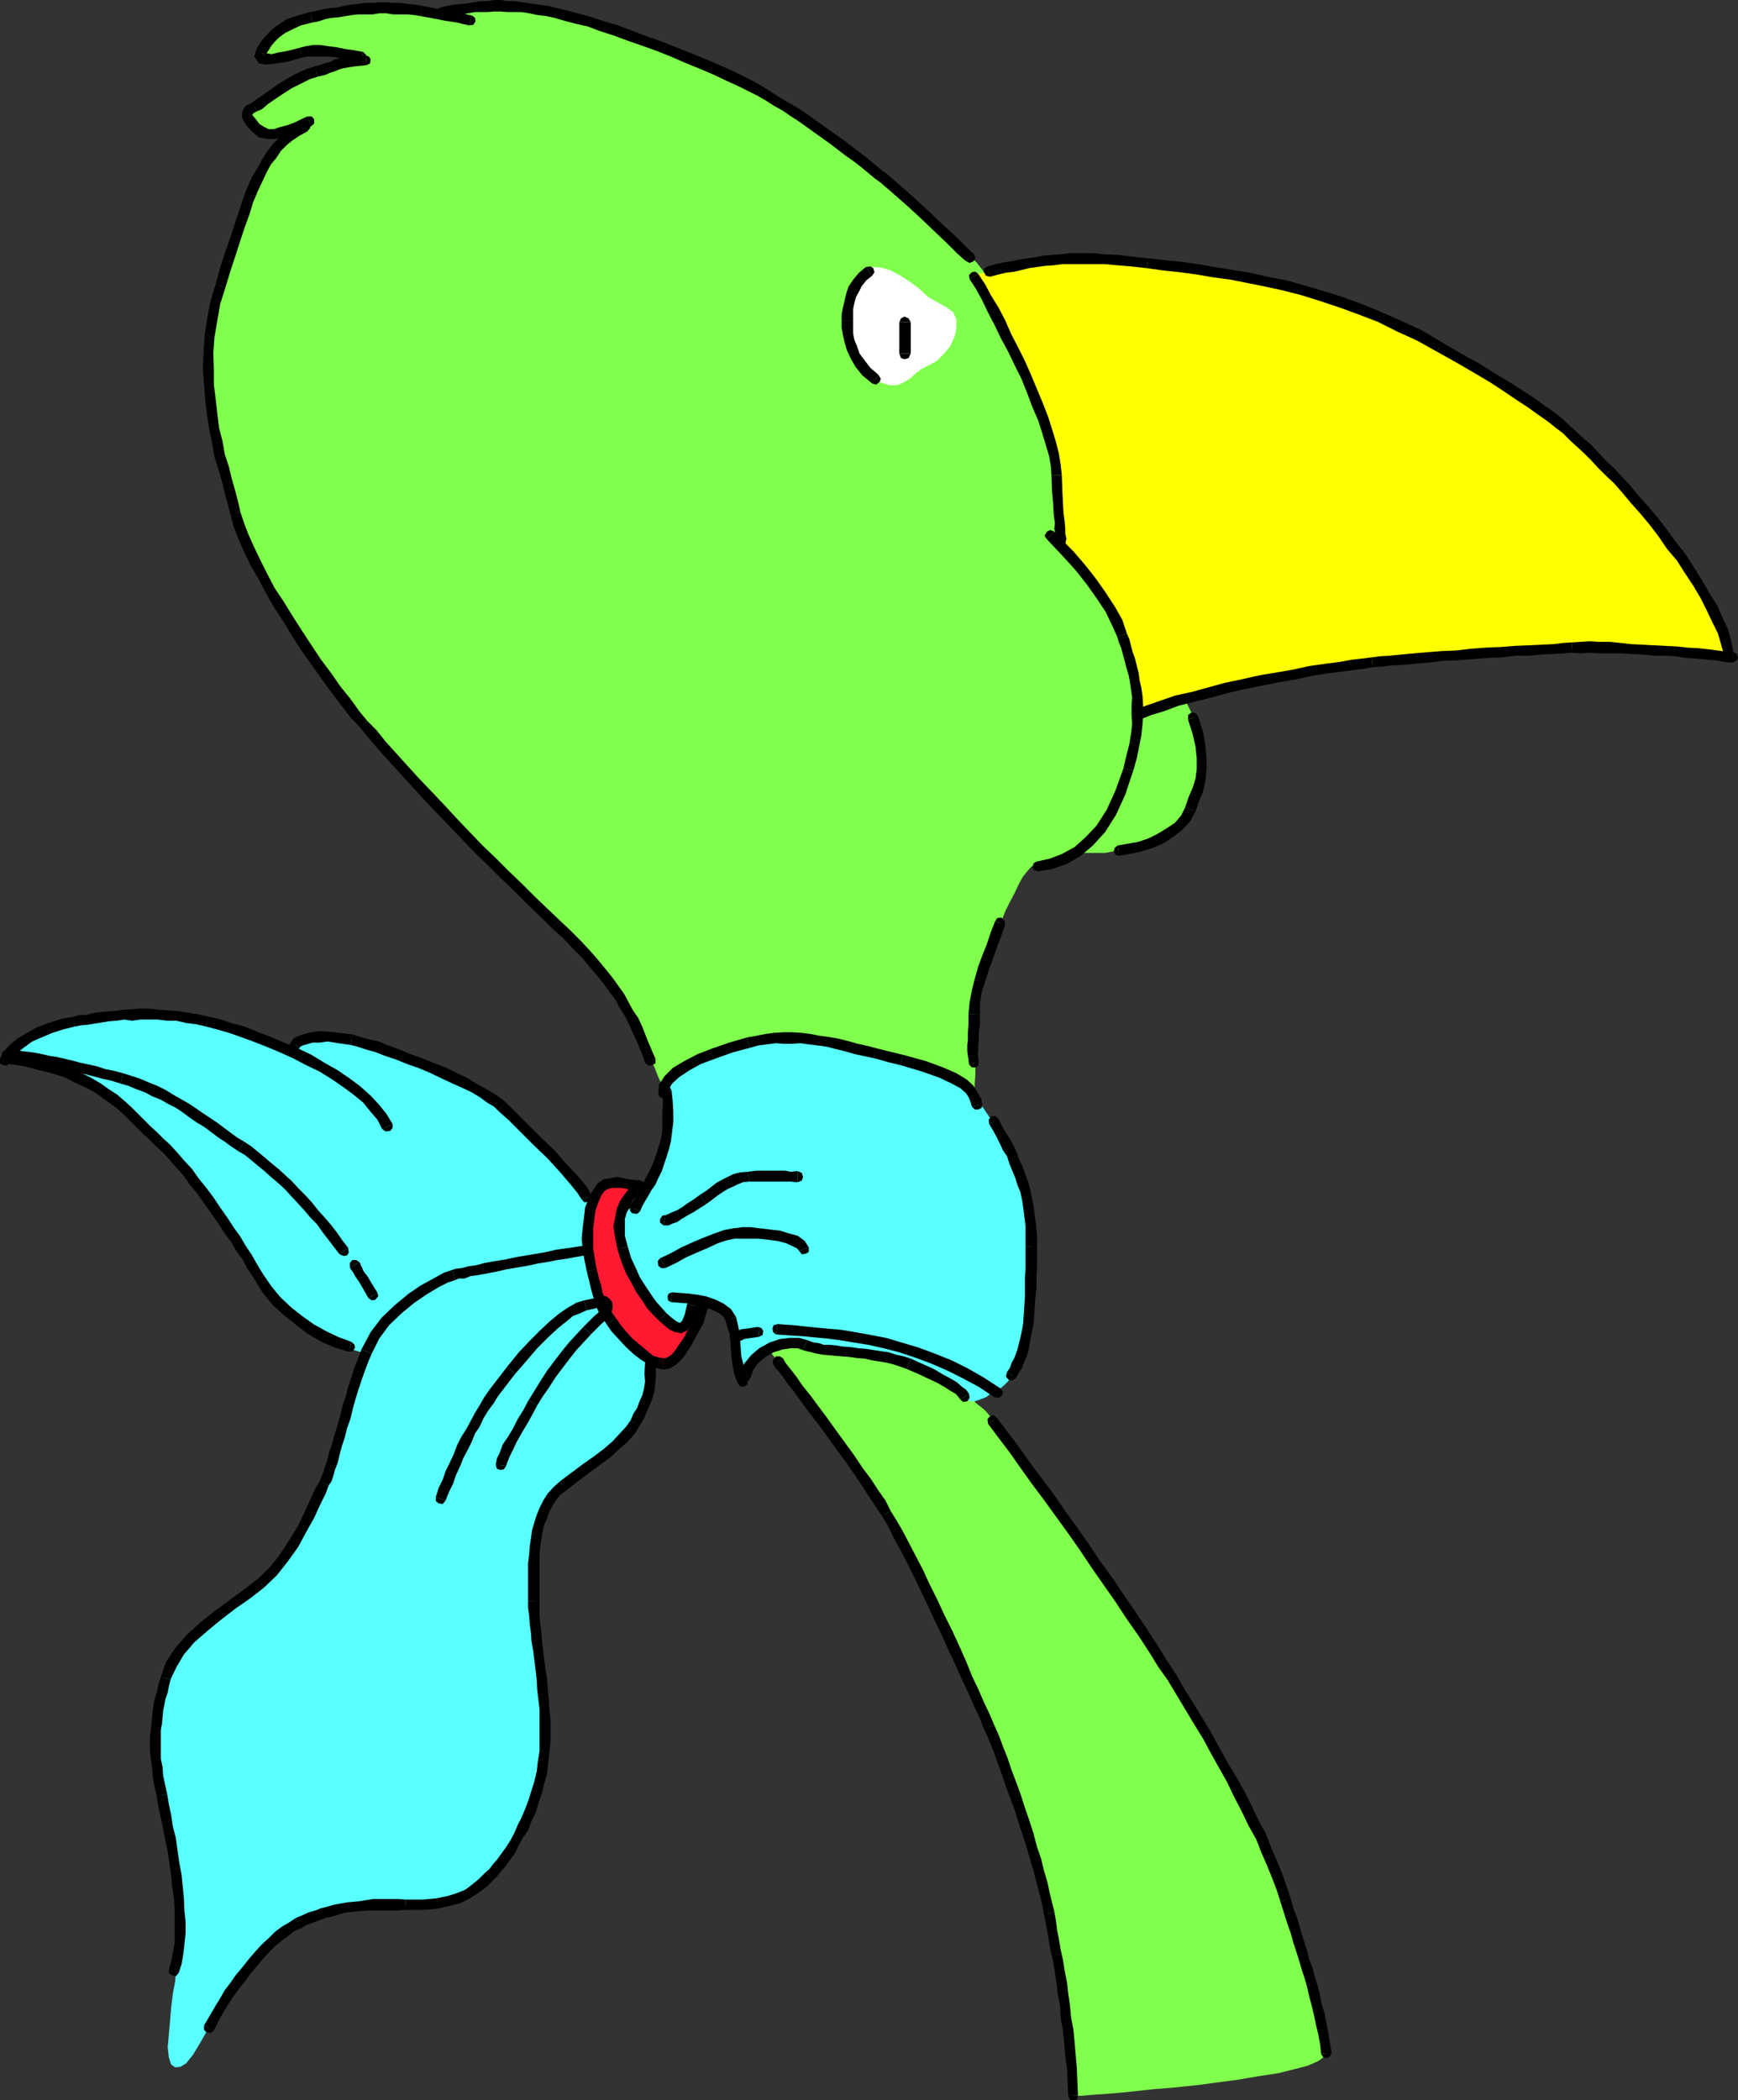 <?xml version="1.0" encoding="UTF-8" standalone="no"?>
<svg
   version="1.0"
   width="128.885mm"
   height="155.711mm"
   id="svg176"
   sodipodi:docname="Duck 17.wmf"
   xmlns:inkscape="http://www.inkscape.org/namespaces/inkscape"
   xmlns:sodipodi="http://sodipodi.sourceforge.net/DTD/sodipodi-0.dtd"
   xmlns="http://www.w3.org/2000/svg"
   xmlns:svg="http://www.w3.org/2000/svg">
  <rect width="100%" height="100%" fill="#333333" stroke="none"/>
  <sodipodi:namedview
     id="namedview176"
     pagecolor="#ffffff"
     bordercolor="#000000"
     borderopacity="0.25"
     inkscape:showpageshadow="2"
     inkscape:pageopacity="0.0"
     inkscape:pagecheckerboard="0"
     inkscape:deskcolor="#d1d1d1"
     inkscape:document-units="mm" />
  <defs
     id="defs1">
    <pattern
       id="WMFhbasepattern"
       patternUnits="userSpaceOnUse"
       width="6"
       height="6"
       x="0"
       y="0" />
  </defs>
  <path
     style="fill:#80ff4d;fill-opacity:1;fill-rule:evenodd;stroke:none"
     d="m 300.838,587.384 2.747,-0.162 3.878,-0.323 4.685,-0.323 5.009,-0.485 5.816,-0.646 5.978,-0.485 6.301,-0.646 6.14,-0.808 5.978,-0.808 5.655,-0.97 5.332,-0.808 4.524,-1.131 3.716,-0.97 2.908,-1.293 1.777,-1.293 0.323,-1.293 -0.323,-1.616 -0.485,-2.262 -0.646,-2.424 -0.646,-3.07 -0.646,-3.232 -0.969,-3.555 -0.969,-3.555 -0.969,-3.878 -1.131,-3.717 -0.969,-3.717 -1.131,-3.717 -0.969,-3.717 -1.293,-3.393 -0.969,-3.232 -1.131,-2.909 -1.131,-2.424 -0.969,-2.424 -1.454,-2.585 -1.454,-3.07 -1.616,-3.07 -1.454,-3.232 -1.777,-3.393 -1.777,-3.393 -1.777,-3.555 -1.777,-3.232 -1.616,-3.232 -1.777,-3.07 -1.616,-2.909 -1.293,-2.747 -1.293,-2.262 -1.293,-1.939 -0.808,-1.616 -1.131,-1.616 -1.293,-2.262 -1.616,-2.585 -1.939,-3.232 -2.424,-3.393 -2.262,-3.555 -2.424,-3.878 -2.585,-3.878 -2.424,-3.717 -2.424,-3.878 -2.585,-3.555 -2.262,-3.555 -1.939,-2.909 -1.939,-2.585 -1.293,-2.424 -1.293,-1.454 -1.131,-1.454 -1.131,-1.778 -1.454,-2.101 -1.616,-2.101 -1.616,-2.424 -1.777,-2.262 -1.777,-2.424 -1.777,-2.424 -1.616,-2.585 -1.616,-2.424 -1.777,-2.424 -1.454,-1.939 -1.454,-1.939 -1.293,-1.778 -1.131,-1.454 -0.808,-1.293 -0.969,-0.97 -0.969,-1.131 -1.293,-1.131 -1.454,-1.131 -1.131,-1.454 -1.454,-1.778 -1.454,-1.778 -1.293,-2.262 -1.131,-2.424 -0.969,-3.07 -0.808,-3.393 -0.646,-3.878 -0.162,-4.363 v -4.848 l 0.485,-5.656 0.808,-6.464 1.131,-6.302 0.808,-5.656 0.969,-5.333 0.808,-4.525 0.646,-4.201 0.646,-3.878 0.646,-3.232 0.485,-3.07 0.485,-2.909 0.162,-2.424 0.323,-2.424 0.323,-2.262 v -2.101 l 0.162,-2.101 v -2.262 l -0.162,-2.101 -0.162,-4.201 v -4.04 l 0.162,-3.555 0.323,-3.555 0.323,-3.07 0.808,-3.07 0.646,-3.07 0.969,-2.747 0.646,-2.262 0.485,-1.616 0.323,-1.131 0.323,-0.808 0.323,-0.808 0.485,-0.97 0.646,-1.616 1.131,-2.262 1.131,-2.909 1.293,-2.585 1.293,-2.424 1.131,-2.424 1.131,-2.101 1.293,-1.616 1.131,-1.293 1.454,-0.808 1.454,-0.485 1.454,-0.323 1.293,-0.323 1.616,-0.485 1.454,-0.323 1.454,-0.323 1.293,-0.162 1.293,-0.323 1.293,-0.162 1.131,-0.162 h 1.293 1.293 1.293 1.616 l 1.777,-0.323 2.1,-0.323 2.585,-0.485 3.07,-0.646 3.393,-0.97 3.554,-1.293 3.231,-1.778 2.747,-2.424 2.1,-2.909 1.131,-3.717 0.485,-3.878 0.323,-3.555 0.162,-3.393 v -3.07 l -0.162,-2.909 -0.323,-2.585 -0.646,-2.424 -1.131,-2.101 -0.323,-0.808 -0.646,-1.293 -0.969,-1.939 -0.969,-2.424 -1.131,-2.909 -1.454,-3.232 -1.616,-3.717 -1.454,-4.04 -1.939,-4.363 -2.1,-4.525 -2.1,-4.848 -2.1,-5.171 -2.1,-5.171 -2.424,-5.333 -2.424,-5.494 -2.424,-5.494 -2.424,-5.656 -2.424,-5.494 -2.585,-5.494 -2.424,-5.494 -2.424,-5.171 -2.585,-5.171 -2.424,-5.009 -2.424,-4.686 -2.262,-4.363 -2.424,-4.363 -2.1,-3.717 -2.1,-3.393 -2.1,-3.07 -1.777,-2.585 -1.777,-2.262 -1.616,-1.454 -3.07,-2.909 -3.554,-3.232 -3.878,-3.232 -4.039,-3.555 -4.362,-3.717 -4.524,-3.717 -4.685,-3.878 -5.17,-3.878 -5.332,-3.878 -5.332,-3.878 -5.655,-3.717 -5.816,-3.555 -5.816,-3.393 -6.14,-3.232 -5.978,-2.909 -6.463,-2.424 -5.978,-2.424 -5.332,-1.939 -4.847,-1.616 -4.362,-1.778 -3.716,-1.293 -3.231,-1.293 -3.07,-1.131 -2.585,-0.808 -2.585,-0.646 -2.1,-0.646 -1.939,-0.485 -1.777,-0.323 -1.777,-0.162 -1.777,-0.162 -1.777,-0.162 h -1.616 l -3.554,0.162 -3.07,0.162 -2.747,0.323 -2.585,0.485 -2.1,0.323 -1.939,0.485 -1.777,0.162 h -1.777 L 122.468,4.04 120.206,3.555 117.621,3.232 114.713,2.909 111.32,2.747 107.927,2.424 h -4.039 -4.201 l -4.201,0.162 -3.878,0.485 -3.554,0.646 -3.231,0.97 -2.747,0.808 -2.1,1.131 -1.777,1.293 -1.293,1.293 -0.808,1.131 -1.131,1.454 -0.969,1.454 -0.646,1.131 -0.485,1.131 0.162,0.646 0.808,0.323 h 1.616 l 2.262,-0.323 2.424,-0.485 2.747,-0.485 2.747,-0.646 2.585,-0.323 2.747,-0.162 2.424,0.162 2.262,0.323 1.777,0.646 1.131,0.323 0.323,0.323 v 0.323 l -0.485,0.162 -0.969,0.323 -1.131,0.485 -1.454,0.485 -1.777,0.646 -2.262,0.97 -2.585,0.97 -2.585,1.131 -2.424,1.293 -2.424,0.97 -1.939,1.131 -1.131,0.646 -1.293,0.646 -1.454,0.97 -1.293,0.808 -1.454,1.131 -1.293,1.131 -0.808,0.808 -0.485,1.131 0.323,0.808 0.646,0.97 0.485,0.808 0.808,0.808 0.646,0.97 0.969,0.646 0.969,0.485 1.293,0.162 h 1.454 l 2.585,-0.323 0.808,-0.162 -0.646,0.97 -1.616,2.101 -0.485,0.808 -0.808,0.97 -0.646,0.97 -0.646,1.131 -0.808,1.454 -0.808,1.293 -0.808,1.616 -0.969,1.778 -0.808,1.939 -0.969,1.939 -0.969,2.424 -0.969,2.424 -1.131,2.424 -0.969,2.747 -0.969,3.07 -0.969,3.232 -1.131,3.07 -0.808,3.07 -0.969,2.747 -0.646,2.585 -0.646,2.585 -0.808,2.262 -0.485,2.585 -0.485,2.262 -0.485,2.262 -0.323,2.262 -0.162,2.424 v 2.424 2.585 l 0.162,2.585 0.323,3.07 0.646,3.07 0.485,3.07 0.646,3.232 0.808,3.393 0.485,3.232 0.969,3.07 0.646,3.232 0.646,2.909 0.969,3.07 0.646,3.07 0.969,2.747 0.808,2.909 0.969,2.585 0.808,2.424 0.969,2.424 0.808,2.101 0.808,1.939 1.131,2.101 1.454,2.424 1.616,2.909 1.777,3.07 2.424,3.393 2.262,3.717 2.424,3.717 2.747,3.878 2.747,3.878 2.908,3.878 2.747,3.878 2.908,3.878 2.747,3.555 2.747,3.393 2.747,3.232 2.747,2.747 2.585,2.747 2.908,3.07 3.231,3.393 3.554,3.555 3.554,3.717 3.716,3.717 3.716,3.717 3.716,3.717 3.393,3.555 3.716,3.555 3.393,3.555 3.231,3.232 3.07,3.07 2.424,2.424 2.262,2.262 1.939,1.939 1.616,1.778 1.777,1.778 1.616,2.101 1.777,1.939 1.454,2.101 1.616,2.262 1.616,2.262 1.616,2.262 1.454,2.262 1.293,2.101 1.293,2.101 1.293,2.101 0.969,2.101 0.969,1.616 0.646,1.616 0.808,1.616 0.969,2.585 1.131,2.585 0.808,2.101 0.969,1.939 0.646,1.778 0.485,1.616 0.162,1.293 0.323,1.454 0.323,1.293 0.646,2.424 1.293,3.555 1.616,4.201 1.777,5.009 2.262,5.494 2.262,5.817 2.424,5.817 2.424,5.979 2.585,5.979 2.424,5.494 2.262,5.171 1.939,4.363 1.777,3.555 1.454,2.747 0.969,1.454 0.969,1.293 1.454,1.939 1.939,2.585 2.1,3.07 2.424,3.393 2.908,3.717 2.747,4.04 3.07,4.04 2.747,4.201 2.908,4.04 2.747,4.04 2.747,3.717 2.262,3.555 1.939,3.07 1.616,2.585 0.969,1.939 1.131,2.101 1.293,3.07 1.777,3.555 2.262,4.201 2.262,4.848 2.424,4.848 2.424,5.494 2.747,5.494 2.585,5.494 2.424,5.656 2.585,5.171 2.262,5.171 2.1,4.848 1.777,4.363 1.454,3.717 0.969,3.07 0.969,2.747 0.808,2.909 1.131,3.07 0.808,3.232 1.131,3.393 0.808,3.393 1.131,3.393 0.808,3.555 0.969,3.717 0.969,3.555 0.808,3.717 0.808,3.717 0.808,3.717 0.646,3.717 0.646,3.555 0.485,3.555 0.646,3.393 0.323,3.232 0.323,3.232 0.485,2.909 0.323,2.909 0.323,2.585 0.162,2.424 0.162,2.262 0.162,2.101 0.162,1.778 0.162,1.293 v 1.454 l 0.323,0.97 v 0.808 0.323 z"
     id="path1" />
  <path
     style="fill:#ffffff;fill-opacity:1;fill-rule:evenodd;stroke:none"
     d="m 244.613,74.817 -1.777,0.485 -1.616,0.97 -1.454,1.293 -0.969,1.454 -0.969,1.939 -0.646,2.101 -0.323,2.101 -0.162,2.424 v 2.424 l 0.323,2.424 0.485,2.585 0.808,2.262 0.969,2.262 1.131,2.101 1.454,1.778 1.616,1.616 3.231,2.101 2.585,0.808 h 2.1 l 1.939,-0.808 1.777,-1.131 1.616,-1.454 1.777,-1.293 1.939,-0.97 2.1,-1.131 1.939,-1.939 1.777,-2.101 1.293,-2.747 0.485,-2.424 v -2.424 l -0.808,-1.939 -1.939,-1.454 -2.585,-1.454 -2.585,-1.454 -2.424,-2.262 -2.585,-1.939 -2.747,-1.778 -2.747,-1.454 -2.585,-0.808 z"
     id="path2" />
  <path
     style="fill:#ffff00;fill-opacity:1;fill-rule:evenodd;stroke:none"
     d="m 272.403,76.917 0.485,0.646 0.323,0.97 0.808,1.454 0.969,1.616 1.131,2.101 0.969,2.262 1.454,2.262 1.293,2.747 1.293,2.585 1.454,2.585 1.454,2.747 1.131,2.424 1.293,2.424 0.969,2.262 0.969,1.939 0.646,1.616 1.293,2.909 1.293,2.747 1.131,2.909 1.131,2.909 0.808,3.07 0.808,3.393 0.485,3.717 0.162,4.04 v 4.04 l 0.162,3.717 v 3.232 l 0.323,2.585 0.162,2.101 0.485,1.778 0.646,1.293 0.485,0.646 0.646,0.323 0.646,0.97 0.808,0.808 1.293,1.454 1.293,1.454 1.454,1.778 1.454,1.939 1.616,2.101 1.454,2.262 1.616,2.262 1.454,2.585 1.293,2.424 1.131,2.424 1.131,2.585 0.646,2.747 0.485,2.424 0.646,4.686 0.646,3.232 0.323,2.747 0.323,1.939 0.323,1.293 0.323,0.646 0.646,0.162 0.485,-0.162 0.646,-0.162 1.131,-0.485 1.777,-0.646 2.262,-0.485 2.585,-0.808 2.908,-0.97 3.393,-0.808 3.393,-0.97 3.393,-0.97 3.716,-0.97 3.716,-1.131 3.554,-0.808 3.554,-0.646 3.231,-0.646 3.07,-0.646 2.747,-0.485 2.747,-0.323 3.393,-0.323 3.878,-0.646 4.039,-0.485 4.524,-0.323 4.685,-0.485 4.847,-0.485 4.685,-0.485 5.009,-0.323 4.685,-0.485 4.524,-0.485 4.362,-0.323 4.039,-0.323 3.554,-0.162 3.07,-0.162 2.585,-0.323 2.262,-0.162 h 2.262 2.585 2.424 l 2.424,-0.162 h 2.585 2.585 l 2.424,0.162 h 2.585 2.424 l 2.424,0.162 h 2.424 l 2.424,0.323 2.262,0.162 2.1,0.162 2.1,0.162 3.878,0.323 3.231,0.646 h 2.747 l 2.262,0.162 h 1.777 l 1.293,-0.162 0.646,-0.646 v -1.131 l -0.485,-0.808 -0.323,-1.293 -0.808,-1.454 -0.808,-1.939 -1.131,-2.424 -1.131,-2.424 -1.454,-2.747 -1.616,-3.07 -1.777,-2.909 -1.939,-3.393 -2.1,-3.232 -2.1,-3.393 -2.424,-3.232 -2.424,-3.393 -2.747,-3.232 -2.747,-3.07 -2.908,-3.07 -2.747,-3.07 -3.07,-3.07 -2.908,-2.747 -2.908,-2.747 -3.07,-2.909 -2.908,-2.585 -3.231,-2.747 -3.393,-2.424 -3.231,-2.585 -3.554,-2.585 -3.716,-2.424 -3.716,-2.262 -4.039,-2.262 -4.039,-2.424 -4.524,-2.262 -4.201,-2.101 -4.039,-1.939 -3.878,-1.778 -3.716,-1.778 -3.393,-1.454 -3.393,-1.293 -2.908,-1.293 -3.07,-1.293 -2.747,-0.808 -2.747,-0.97 -2.424,-0.808 -2.585,-0.808 -2.1,-0.646 -2.424,-0.646 -2.262,-0.485 -2.1,-0.646 -2.424,-0.485 -2.908,-0.485 -3.231,-0.485 -3.554,-0.808 -3.878,-0.485 -3.716,-0.646 -4.201,-0.646 -4.039,-0.485 -4.039,-0.646 -4.039,-0.485 -3.716,-0.323 -3.554,-0.323 -3.231,-0.323 -2.747,-0.162 h -2.424 -1.777 l -3.393,0.323 -3.878,0.323 -4.039,0.485 -4.201,0.485 -3.716,0.646 -3.07,0.485 -2.262,0.646 -1.293,0.162 -1.454,0.646 -1.616,0.323 -1.131,0.162 z"
     id="path3" />
  <path
     style="fill:#59ffff;fill-opacity:1;fill-rule:evenodd;stroke:none"
     d="m 102.434,379.254 -2.262,-0.646 -2.585,-0.808 -2.908,-0.97 -3.07,-1.616 -3.07,-1.293 -2.747,-1.616 -2.262,-1.616 -1.939,-1.616 -0.969,-0.97 -1.131,-1.454 -1.293,-1.778 -1.616,-1.939 -1.616,-2.262 -1.616,-2.747 -2.1,-2.585 -1.616,-2.747 -2.1,-2.747 -1.616,-2.747 -2.1,-2.747 -1.454,-2.585 -1.616,-2.262 -1.616,-2.101 -1.293,-2.101 -0.969,-1.293 -1.131,-1.454 -1.454,-1.778 -1.616,-1.778 -1.616,-2.101 -1.939,-2.101 -2.1,-2.101 -2.424,-2.424 -2.1,-2.101 -2.424,-2.424 -2.262,-2.101 -2.424,-2.101 -2.262,-1.939 -2.1,-1.778 -1.939,-1.454 -1.939,-1.131 -1.777,-0.97 -3.231,-1.454 -3.07,-1.293 -3.07,-1.131 -2.747,-1.293 -2.747,-0.808 -2.262,-0.646 -1.777,-0.646 -1.454,-0.162 -1.777,-0.323 -0.808,-0.323 0.323,-1.131 1.777,-1.778 0.969,-0.646 0.969,-0.808 1.616,-0.646 1.939,-0.808 2.262,-0.97 2.585,-0.97 2.585,-0.97 2.908,-0.808 3.07,-0.646 3.231,-0.808 3.07,-0.808 3.393,-0.162 3.393,-0.485 h 3.393 3.07 l 3.231,0.485 3.231,0.485 2.908,0.485 3.07,0.808 2.747,0.808 2.908,0.646 2.585,0.97 2.424,0.646 2.585,0.808 2.1,0.808 2.1,0.97 1.777,0.485 1.616,0.646 1.454,0.485 0.969,0.485 0.969,0.162 0.485,0.162 1.293,-0.162 0.808,-0.646 0.646,-0.485 0.646,-0.646 0.646,-0.485 1.454,-0.323 1.939,-0.323 2.424,-0.323 h 2.908 l 3.07,0.162 3.231,0.485 3.231,0.97 1.777,0.646 1.939,0.808 2.262,0.808 2.262,0.808 2.585,1.131 2.747,1.131 2.747,1.131 2.747,1.293 2.747,1.293 2.747,1.131 2.585,1.293 2.585,1.131 2.262,1.293 2.1,1.131 1.939,1.131 1.616,1.131 3.231,2.585 3.716,3.717 4.201,4.201 4.039,4.525 3.554,4.04 3.07,3.717 2.424,2.424 0.808,1.293 0.646,0.485 1.616,0.323 1.939,0.485 2.262,0.646 2.1,0.323 2.262,0.323 h 1.454 l 0.808,-0.162 0.646,-0.808 1.131,-2.101 1.293,-2.585 1.454,-3.07 1.616,-3.393 1.293,-3.232 0.808,-3.07 0.323,-2.101 v -2.262 l -0.323,-2.262 -0.162,-2.262 -0.162,-2.424 -0.162,-1.939 v -1.778 l 0.162,-1.293 0.323,-0.646 0.969,-0.808 1.616,-0.97 1.939,-1.454 2.585,-1.778 2.908,-1.616 3.231,-1.616 3.554,-1.293 3.716,-0.97 3.716,-0.646 3.554,-0.485 3.231,-0.485 3.231,-0.323 h 3.393 l 3.393,0.162 3.554,0.646 3.716,0.646 1.939,0.485 2.1,0.485 2.262,0.646 2.1,0.485 2.262,0.485 2.424,0.646 2.262,0.646 2.262,0.646 2.262,0.485 2.1,0.808 2.1,0.646 1.939,0.808 1.939,0.646 1.777,0.485 1.616,0.808 1.454,0.646 2.262,1.293 1.777,1.131 0.969,1.131 0.969,0.97 0.485,0.97 0.323,0.646 0.323,0.646 0.162,0.485 0.646,0.808 1.293,1.939 1.777,2.747 1.939,3.393 2.1,3.393 1.939,3.878 1.616,4.201 1.131,3.717 0.485,1.616 0.323,2.101 0.323,1.939 0.162,1.939 0.162,1.778 0.162,1.939 v 1.939 2.262 1.939 2.101 l -0.162,1.939 v 2.101 l -0.162,1.939 -0.162,2.101 -0.162,2.101 -0.162,1.939 -0.323,3.878 -0.646,3.555 -0.485,3.07 -0.323,2.747 -0.808,2.262 -0.485,1.939 -0.485,1.616 -0.808,1.131 -1.131,1.616 -1.131,1.131 -1.131,0.97 -1.131,0.646 -0.646,0.323 -0.969,0.485 -0.969,0.808 -1.131,0.485 -1.293,0.485 -1.131,0.323 h -1.131 l -0.808,-0.485 -0.969,-0.646 -0.969,-0.97 -1.293,-1.131 -1.616,-1.293 -2.1,-1.131 -2.262,-1.454 -3.07,-1.454 -3.554,-1.454 -2.1,-0.646 -2.1,-0.485 -2.1,-0.808 -2.262,-0.485 -2.1,-0.485 -2.1,-0.485 -2.262,-0.646 -2.262,-0.323 -2.1,-0.323 -2.1,-0.323 -1.939,-0.162 -1.939,-0.485 h -1.939 l -1.777,-0.162 h -1.616 l -1.454,0.162 -2.747,0.323 -2.1,0.162 -1.777,0.323 -1.293,0.323 -1.293,0.323 -0.808,0.808 -0.969,0.97 -0.969,1.293 -0.808,1.454 -0.969,1.131 -0.485,1.131 -0.646,0.485 -0.485,0.323 -0.485,-0.485 -0.162,-1.131 -0.323,-1.778 -0.162,-2.262 -0.323,-2.424 -0.162,-2.262 -0.485,-2.424 -0.323,-2.101 -0.323,-1.616 -0.485,-1.131 -0.646,-0.485 -0.646,-0.485 -0.646,-0.323 -0.808,-0.485 -0.808,-0.323 -0.808,-0.323 -1.131,-0.323 -1.131,-0.485 h -1.293 l -0.969,0.162 -0.969,0.485 -0.485,0.485 -0.485,0.646 -0.323,0.97 -0.646,0.97 -0.485,1.293 -0.646,1.454 -1.131,1.293 -1.293,1.454 -1.454,1.293 -1.616,1.131 -1.616,1.454 -1.131,1.454 -0.808,1.454 -0.323,1.454 -0.162,2.101 -0.323,2.585 -0.808,3.232 -0.969,3.07 -1.454,3.393 -1.616,3.232 -2.1,2.747 -2.262,2.101 -2.747,1.939 -2.908,1.939 -3.07,2.262 -2.747,2.262 -2.747,2.101 -2.424,2.101 -1.777,2.101 -0.969,2.101 -0.485,1.131 -0.323,0.808 -0.485,1.131 -0.323,1.131 -0.323,1.293 -0.485,1.616 -0.323,1.778 -0.162,1.939 -0.162,2.424 -0.162,2.747 -0.162,3.07 0.162,3.555 v 4.201 l 0.162,4.686 0.323,5.332 0.485,5.656 0.646,6.14 0.323,5.171 0.162,4.848 v 4.363 4.04 3.393 l -0.323,3.232 -0.323,2.747 -0.646,2.747 -0.485,2.262 -0.646,2.262 -0.969,2.101 -0.808,1.939 -1.131,1.939 -0.969,2.101 -1.293,2.101 -1.131,1.939 -1.454,1.939 -1.293,1.616 -1.293,1.778 -1.454,1.616 -1.454,1.454 -1.616,1.293 -1.616,1.131 -1.939,1.131 -2.1,0.97 -2.1,0.808 -2.585,0.646 -2.585,0.808 -3.07,0.323 -3.07,0.323 -3.554,0.162 -3.554,0.162 -3.393,0.162 -3.231,0.162 -2.908,0.485 -2.585,0.323 -2.747,0.485 -2.262,0.323 -2.262,0.646 -1.939,0.646 -1.939,0.646 -1.777,0.808 -1.454,0.646 -1.454,0.97 -1.454,0.97 -0.969,1.131 -1.131,0.97 -1.777,2.262 -2.424,2.585 -2.262,2.424 -2.424,2.909 -2.585,3.07 -2.424,3.393 -2.424,4.04 -2.262,4.363 -2.424,4.201 -1.939,3.232 -1.939,2.424 -1.616,0.97 -1.454,0.162 -1.131,-0.808 -0.646,-1.939 -0.323,-2.909 0.323,-3.555 0.323,-3.717 0.323,-3.878 0.485,-3.878 0.646,-3.555 0.323,-3.717 0.323,-2.909 0.323,-2.585 v -1.293 l 0.162,-1.616 v -1.778 -1.939 l -0.162,-2.101 v -2.262 l -0.162,-2.424 -0.162,-2.424 -0.323,-2.424 -0.162,-2.747 -0.323,-2.585 -0.485,-2.585 -0.323,-2.747 -0.323,-2.424 -0.485,-2.585 -0.485,-2.424 -0.646,-2.424 -0.485,-2.424 -0.646,-2.585 -0.323,-2.585 -0.485,-2.585 -0.323,-2.747 -0.162,-2.747 -0.485,-2.747 v -2.585 l -0.162,-2.424 0.162,-2.747 0.323,-2.424 0.323,-2.262 0.485,-2.424 0.646,-1.939 0.808,-1.939 2.1,-3.717 2.908,-3.555 3.231,-3.393 3.554,-3.232 3.716,-3.07 3.716,-2.747 3.554,-2.585 3.231,-2.585 1.616,-1.454 1.454,-1.616 1.616,-2.101 1.777,-2.262 1.777,-2.424 1.616,-2.747 1.777,-2.747 1.777,-2.909 1.616,-2.909 1.454,-3.07 1.454,-2.747 1.293,-2.909 1.131,-2.585 0.969,-2.424 0.808,-2.262 0.646,-1.939 0.969,-3.878 1.293,-4.525 1.293,-4.363 1.131,-4.201 1.293,-3.878 0.808,-3.07 0.808,-2.101 z"
     id="path4" />
  <path
     style="fill:#ff1a32;fill-opacity:1;fill-rule:evenodd;stroke:none"
     d="m 178.37,332.716 -0.323,-0.162 -0.969,-0.323 -1.454,-0.323 -1.454,-0.162 -1.777,-0.323 h -1.616 l -1.454,0.485 -0.808,0.808 -0.808,1.454 -0.969,1.778 -0.969,2.424 -0.808,2.909 -0.485,3.232 -0.162,3.717 0.485,4.04 0.969,4.525 1.616,4.363 1.777,4.04 1.939,3.717 1.939,3.393 2.1,2.747 2.1,2.424 2.1,1.778 1.939,1.131 1.777,0.808 1.454,0.646 1.293,0.485 0.808,0.162 h 0.969 l 0.646,-0.485 0.969,-0.808 0.808,-0.97 0.969,-1.454 0.969,-1.778 0.808,-1.454 0.808,-1.616 0.323,-1.454 0.162,-0.808 -0.323,-0.646 -0.808,0.162 -0.969,0.485 -1.131,0.162 -1.293,-0.162 -1.293,-0.646 -1.454,-0.646 -1.131,-0.97 -1.293,-0.97 -0.969,-1.454 -1.293,-1.778 -1.454,-2.585 -1.777,-2.909 -1.777,-3.232 -1.454,-3.232 -1.131,-3.232 -0.808,-2.747 -0.162,-2.424 0.162,-1.939 0.485,-1.616 0.323,-1.778 0.323,-1.454 0.646,-1.616 0.646,-1.293 0.969,-1.131 z"
     id="path5" />
  <path
     style="fill:#000000;fill-opacity:1;fill-rule:evenodd;stroke:none"
     d="m 272.403,310.093 0.808,0.808 h 0.969 l 0.969,-0.485 0.162,-0.97 z"
     id="path6" />
  <path
     style="fill:#000000;fill-opacity:1;fill-rule:evenodd;stroke:none"
     d="m 252.368,298.459 5.978,1.778 5.009,1.778 3.393,1.616 2.424,1.293 1.616,1.454 0.808,1.293 0.485,1.293 0.323,1.131 2.908,-0.646 -0.323,-1.616 -0.969,-1.616 -1.131,-1.939 -1.939,-1.778 -2.908,-1.778 -3.716,-1.616 -4.847,-1.778 -6.463,-1.778 z"
     id="path7" />
  <path
     style="fill:#000000;fill-opacity:1;fill-rule:evenodd;stroke:none"
     d="m 210.199,293.611 2.262,-0.646 2.424,-0.323 2.585,-0.323 2.262,0.162 h 2.262 l 2.262,-0.162 2.424,0.323 2.585,0.323 2.424,0.323 2.424,0.646 2.747,0.646 2.747,0.808 3.07,0.646 2.908,0.646 3.393,0.97 3.393,0.808 0.646,-2.909 -3.393,-0.808 -3.231,-0.808 -3.07,-0.808 -2.908,-0.646 -2.908,-0.808 -2.585,-0.646 -2.908,-0.485 -2.424,-0.323 -2.424,-0.485 -2.585,-0.323 -2.585,-0.162 h -2.262 l -2.747,0.162 -2.424,0.323 -2.424,0.485 -2.747,0.485 z"
     id="path8" />
  <path
     style="fill:#000000;fill-opacity:1;fill-rule:evenodd;stroke:none"
     d="m 187.418,306.215 0.162,-1.293 0.808,-1.293 1.939,-1.778 2.908,-1.939 3.231,-1.778 4.362,-1.616 4.524,-1.616 4.847,-1.293 -0.808,-2.909 -5.009,1.454 -4.685,1.616 -4.201,1.616 -3.716,1.939 -3.231,1.939 -2.262,2.262 -1.616,2.424 -0.162,2.585 z"
     id="path9" />
  <path
     style="fill:#000000;fill-opacity:1;fill-rule:evenodd;stroke:none"
     d="m 184.51,306.538 0.485,0.97 1.131,0.162 0.969,-0.323 0.323,-1.131 z"
     id="path10" />
  <path
     style="fill:#000000;fill-opacity:1;fill-rule:evenodd;stroke:none"
     d="m 176.593,338.049 v 1.293 l 0.646,0.646 1.293,0.162 0.808,-0.646 z"
     id="path11" />
  <path
     style="fill:#000000;fill-opacity:1;fill-rule:evenodd;stroke:none"
     d="m 185.479,305.892 0.323,2.747 -0.162,2.909 v 2.909 2.101 l -0.323,2.424 -0.646,2.101 -0.646,2.101 -0.646,1.939 -0.808,1.939 -0.808,1.616 -0.969,1.778 -0.646,1.616 -0.969,1.616 -0.808,1.454 -0.969,1.454 -0.808,1.454 2.747,1.454 0.646,-1.454 0.808,-1.454 0.969,-1.616 0.808,-1.454 1.131,-1.616 0.808,-1.778 0.969,-1.939 0.646,-1.939 0.646,-1.939 0.808,-2.585 0.485,-2.101 0.323,-2.585 0.323,-2.585 v -2.909 l -0.162,-2.909 -0.323,-3.07 z"
     id="path12" />
  <path
     style="fill:#000000;fill-opacity:1;fill-rule:evenodd;stroke:none"
     d="m 188.226,305.569 -0.485,-0.97 -1.131,-0.323 -0.808,0.485 -0.323,1.131 z"
     id="path13" />
  <path
     style="fill:#000000;fill-opacity:1;fill-rule:evenodd;stroke:none"
     d="m 186.61,340.472 -0.969,0.162 -0.646,0.97 v 0.97 l 0.969,0.808 z"
     id="path14" />
  <path
     style="fill:#000000;fill-opacity:1;fill-rule:evenodd;stroke:none"
     d="m 196.143,334.817 -1.777,1.293 -1.777,1.131 -1.293,0.97 -1.616,0.97 -1.293,0.485 -0.969,0.485 -0.808,0.323 -0.646,2.909 h 1.454 l 0.969,-0.485 1.454,-0.485 1.131,-0.808 1.616,-0.97 1.777,-0.97 1.777,-1.131 1.777,-1.131 z"
     id="path15" />
  <path
     style="fill:#000000;fill-opacity:1;fill-rule:evenodd;stroke:none"
     d="m 209.553,328.353 -2.1,0.162 -1.939,0.485 -1.616,0.808 -1.293,0.646 -1.777,0.97 -1.454,1.131 -1.454,1.131 -1.777,1.131 1.777,2.585 1.777,-1.293 1.454,-1.131 1.454,-0.97 1.293,-0.808 1.454,-0.646 1.293,-0.646 1.616,-0.646 1.777,-0.162 z"
     id="path16" />
  <path
     style="fill:#000000;fill-opacity:1;fill-rule:evenodd;stroke:none"
     d="m 223.609,328.192 h -0.646 l -1.293,0.162 -1.616,-0.323 h -1.777 -2.1 -2.262 -1.939 l -2.424,0.323 0.485,2.747 h 1.939 1.939 2.262 2.1 1.777 1.616 l 1.293,0.162 h 0.646 z"
     id="path17" />
  <path
     style="fill:#000000;fill-opacity:1;fill-rule:evenodd;stroke:none"
     d="m 223.609,331.262 1.131,-0.485 0.323,-0.97 -0.323,-1.131 -1.131,-0.485 z"
     id="path18" />
  <path
     style="fill:#000000;fill-opacity:1;fill-rule:evenodd;stroke:none"
     d="m 184.995,352.592 -0.646,0.808 0.162,1.293 0.808,0.646 h 1.131 z"
     id="path19" />
  <path
     style="fill:#000000;fill-opacity:1;fill-rule:evenodd;stroke:none"
     d="m 208.099,343.866 -2.585,0.323 -2.585,0.485 -2.747,0.97 -2.908,1.131 -3.07,1.293 -3.231,1.454 -2.908,1.616 -3.07,1.454 1.454,2.747 3.07,-1.454 2.908,-1.616 2.908,-1.293 3.07,-1.293 2.747,-1.293 2.424,-0.808 2.262,-0.485 h 2.262 z"
     id="path20" />
  <path
     style="fill:#000000;fill-opacity:1;fill-rule:evenodd;stroke:none"
     d="m 226.679,349.522 -1.131,-1.778 -1.939,-1.454 -2.424,-0.646 -2.585,-0.808 -2.908,-0.323 -2.747,-0.323 -2.585,-0.323 h -2.262 v 3.232 h 2.262 2.262 l 2.908,0.323 2.424,0.323 2.424,0.646 1.777,0.808 1.293,0.646 0.485,0.646 z"
     id="path21" />
  <path
     style="fill:#000000;fill-opacity:1;fill-rule:evenodd;stroke:none"
     d="m 223.932,350.491 0.808,0.97 1.131,-0.162 0.808,-0.485 v -1.293 z"
     id="path22" />
  <path
     style="fill:#000000;fill-opacity:1;fill-rule:evenodd;stroke:none"
     d="m 179.017,333.686 1.293,-0.485 0.323,-0.97 -0.323,-1.131 -1.293,-0.485 z"
     id="path23" />
  <path
     style="fill:#000000;fill-opacity:1;fill-rule:evenodd;stroke:none"
     d="m 168.515,334.978 0.969,-1.293 0.808,-0.485 1.131,-0.323 h 1.454 1.454 l 1.616,0.323 1.454,0.323 1.616,0.162 v -2.909 l -1.131,-0.162 -1.616,-0.162 -1.616,-0.323 -1.777,-0.323 -1.777,0.323 -1.939,0.323 -1.777,1.293 -1.293,1.939 z"
     id="path24" />
  <path
     style="fill:#000000;fill-opacity:1;fill-rule:evenodd;stroke:none"
     d="m 167.222,355.5 -0.485,-2.585 -0.485,-3.07 v -2.747 -2.909 l 0.323,-2.585 0.323,-2.424 0.808,-2.262 0.808,-1.939 -2.424,-1.293 -1.131,2.262 -0.969,2.424 -0.323,2.909 -0.323,2.585 -0.323,3.232 0.323,3.07 0.485,3.07 0.646,3.07 z"
     id="path25" />
  <path
     style="fill:#000000;fill-opacity:1;fill-rule:evenodd;stroke:none"
     d="m 172.554,369.236 -1.293,-1.778 -0.646,-1.293 -0.808,-1.293 -0.485,-1.616 -0.485,-1.131 -0.323,-1.939 -0.646,-1.939 -0.646,-2.747 -2.747,0.808 0.646,2.585 0.485,2.101 0.485,1.778 0.485,1.616 0.485,1.616 0.646,1.454 1.131,1.778 1.131,1.778 z"
     id="path26" />
  <path
     style="fill:#000000;fill-opacity:1;fill-rule:evenodd;stroke:none"
     d="m 185.802,380.547 -1.131,-0.162 -1.616,-0.485 -1.777,-1.454 -1.939,-1.616 -1.939,-1.616 -1.939,-2.101 -1.454,-1.778 -1.454,-2.101 -2.585,1.778 1.454,2.101 1.939,2.101 2.1,2.262 2.1,1.939 2.1,1.616 2.1,1.293 1.939,0.97 2.1,0.485 z"
     id="path27" />
  <path
     style="fill:#000000;fill-opacity:1;fill-rule:evenodd;stroke:none"
     d="m 192.588,372.952 -0.646,1.454 -0.969,1.454 -0.808,1.131 -0.808,1.293 -0.969,1.131 -0.808,0.646 -0.969,0.485 h -0.808 v 3.232 l 1.939,-0.323 1.616,-0.97 1.131,-0.97 1.293,-1.454 0.808,-1.293 0.969,-1.454 0.808,-1.454 0.808,-1.454 z"
     id="path28" />
  <path
     style="fill:#000000;fill-opacity:1;fill-rule:evenodd;stroke:none"
     d="m 195.335,366.165 v 0.323 l -0.162,0.808 -0.485,1.131 -0.323,0.97 -0.485,0.97 -0.485,1.454 -0.808,1.131 2.585,1.454 0.646,-1.293 0.808,-1.293 0.646,-1.293 0.323,-1.454 0.323,-0.97 0.323,-0.97 0.323,-0.97 -0.323,-1.131 z"
     id="path29" />
  <path
     style="fill:#000000;fill-opacity:1;fill-rule:evenodd;stroke:none"
     d="m 198.243,365.034 -0.969,-0.808 h -1.131 l -0.808,0.646 v 1.293 z"
     id="path30" />
  <path
     style="fill:#000000;fill-opacity:1;fill-rule:evenodd;stroke:none"
     d="m 179.178,333.686 0.162,-1.131 -0.485,-0.808 -0.969,-0.485 -1.131,0.808 z"
     id="path31" />
  <path
     style="fill:#000000;fill-opacity:1;fill-rule:evenodd;stroke:none"
     d="m 175.947,349.36 -0.808,-3.07 v -2.585 -2.101 l 0.485,-1.778 0.969,-1.616 0.646,-1.778 1.131,-1.293 0.808,-1.454 -2.424,-1.616 -0.808,1.454 -1.131,1.454 -1.131,1.778 -0.808,1.939 -0.485,2.585 -0.485,2.424 0.485,2.909 0.646,3.393 z"
     id="path32" />
  <path
     style="fill:#000000;fill-opacity:1;fill-rule:evenodd;stroke:none"
     d="m 186.772,367.943 -1.454,-1.616 -1.454,-1.616 -1.454,-2.101 -1.616,-2.424 -1.454,-2.262 -1.131,-2.585 -1.293,-2.747 -0.969,-3.232 -2.908,0.646 1.131,3.555 1.293,3.232 1.454,2.585 1.454,2.747 1.616,2.262 1.293,2.101 1.777,1.939 1.616,1.616 z"
     id="path33" />
  <path
     style="fill:#000000;fill-opacity:1;fill-rule:evenodd;stroke:none"
     d="m 192.588,365.358 -0.646,2.909 -0.646,1.616 -0.323,0.485 -0.485,0.323 -0.323,-0.162 -0.646,-0.323 -1.293,-0.97 -1.454,-1.293 -2.1,2.101 1.454,1.293 1.616,1.293 1.454,0.646 1.777,0.323 1.616,-0.808 1.454,-1.616 0.646,-2.262 0.808,-2.747 z"
     id="path34" />
  <path
     style="fill:#000000;fill-opacity:1;fill-rule:evenodd;stroke:none"
     d="m 195.496,366.165 -0.162,-1.131 -0.969,-0.646 -0.969,0.162 -0.808,0.808 z"
     id="path35" />
  <path
     style="fill:#000000;fill-opacity:1;fill-rule:evenodd;stroke:none"
     d="m 188.388,362.126 -0.969,0.323 -0.323,0.808 0.162,1.131 0.808,0.485 z"
     id="path36" />
  <path
     style="fill:#000000;fill-opacity:1;fill-rule:evenodd;stroke:none"
     d="m 206.322,369.074 -1.454,-2.262 -1.939,-1.454 -2.262,-1.131 -2.747,-0.97 -2.585,-0.485 -2.585,-0.323 -2.262,-0.162 -2.1,-0.162 -0.323,2.747 2.1,0.162 2.262,0.162 2.585,0.485 2.262,0.485 2.262,0.808 1.939,0.97 1.293,0.97 0.646,1.293 z"
     id="path37" />
  <path
     style="fill:#000000;fill-opacity:1;fill-rule:evenodd;stroke:none"
     d="m 209.553,386.688 -0.808,-2.262 -0.485,-2.424 -0.485,-1.939 -0.162,-2.262 -0.162,-2.101 -0.162,-2.101 -0.485,-2.424 -0.485,-2.101 -2.908,1.131 0.485,1.778 0.646,1.939 0.162,2.101 0.162,2.101 0.162,2.262 0.323,2.262 0.485,2.585 0.969,2.424 z"
     id="path38" />
  <path
     style="fill:#000000;fill-opacity:1;fill-rule:evenodd;stroke:none"
     d="m 206.806,387.657 0.808,0.97 1.131,-0.162 0.808,-0.646 v -1.131 z"
     id="path39" />
  <path
     style="fill:#000000;fill-opacity:1;fill-rule:evenodd;stroke:none"
     d="m 207.452,385.718 0.323,1.131 0.969,0.323 0.969,-0.162 0.646,-0.97 z"
     id="path40" />
  <path
     style="fill:#000000;fill-opacity:1;fill-rule:evenodd;stroke:none"
     d="m 226.356,375.538 -2.424,-0.646 h -2.585 l -2.747,0.323 -2.908,0.97 -2.908,1.616 -2.262,1.939 -2.1,2.585 -0.969,3.393 2.908,0.323 0.808,-2.262 1.454,-1.939 1.939,-1.616 2.262,-1.293 2.585,-0.808 2.262,-0.323 h 1.939 l 1.293,0.485 z"
     id="path41" />
  <path
     style="fill:#000000;fill-opacity:1;fill-rule:evenodd;stroke:none"
     d="m 255.276,380.709 -1.939,-0.646 -2.262,-0.485 -1.939,-0.646 -2.262,-0.323 -2.1,-0.323 -2.1,-0.323 -2.1,-0.162 -2.1,-0.323 -2.262,-0.162 -1.939,-0.323 -1.777,-0.162 h -1.616 l -1.454,-0.485 -1.293,-0.162 -0.969,-0.323 -0.808,-0.323 -1.454,2.747 1.131,0.323 1.454,0.323 1.131,0.323 1.777,0.323 1.777,0.162 1.777,0.162 1.939,0.162 2.1,0.162 2.262,0.323 2.1,0.162 2.1,0.485 2.1,0.323 1.939,0.323 1.939,0.485 1.939,0.646 1.777,0.646 z"
     id="path42" />
  <path
     style="fill:#000000;fill-opacity:1;fill-rule:evenodd;stroke:none"
     d="m 271.595,390.566 -0.808,-1.131 -1.131,-0.808 -1.454,-1.293 -1.939,-1.131 -2.1,-1.131 -2.424,-1.454 -3.231,-1.454 -3.231,-1.454 -1.131,2.909 3.393,1.454 2.747,1.293 2.424,1.131 2.262,1.293 1.454,0.97 1.454,0.808 0.808,0.97 0.485,0.646 z"
     id="path43" />
  <path
     style="fill:#000000;fill-opacity:1;fill-rule:evenodd;stroke:none"
     d="m 269.171,392.182 0.808,0.646 1.131,-0.162 0.646,-0.97 -0.162,-1.131 z"
     id="path44" />
  <path
     style="fill:#000000;fill-opacity:1;fill-rule:evenodd;stroke:none"
     d="m 217.954,371.013 -1.131,0.323 -0.323,0.97 0.162,0.97 0.808,0.646 z"
     id="path45" />
  <path
     style="fill:#000000;fill-opacity:1;fill-rule:evenodd;stroke:none"
     d="m 280.481,389.111 -4.685,-3.07 -4.524,-2.585 -4.524,-2.262 -4.847,-1.939 -4.362,-1.616 -4.847,-1.454 -4.362,-1.293 -4.201,-0.808 -4.524,-0.808 -3.878,-0.646 -3.716,-0.323 -3.554,-0.323 -3.07,-0.323 -2.908,-0.323 -2.424,-0.162 -2.1,-0.162 -0.485,2.909 2.262,0.162 2.424,0.162 2.747,0.162 3.231,0.323 3.554,0.323 3.716,0.485 3.878,0.646 4.039,0.646 4.362,0.97 4.362,1.131 4.362,1.454 4.362,1.616 4.524,1.939 4.524,2.262 4.524,2.424 4.362,2.909 z"
     id="path46" />
  <path
     style="fill:#000000;fill-opacity:1;fill-rule:evenodd;stroke:none"
     d="m 278.704,391.535 1.293,0.162 0.808,-0.646 0.323,-0.97 -0.646,-0.97 z"
     id="path47" />
  <path
     style="fill:#000000;fill-opacity:1;fill-rule:evenodd;stroke:none"
     d="m 212.784,374.568 0.969,-0.485 0.162,-1.131 -0.485,-0.808 -0.969,-0.323 z"
     id="path48" />
  <path
     style="fill:#000000;fill-opacity:1;fill-rule:evenodd;stroke:none"
     d="m 206.16,376.023 h 0.162 l 0.485,-0.162 0.808,-0.162 0.969,-0.485 0.969,-0.162 1.131,-0.162 1.131,-0.162 0.969,-0.162 -0.323,-2.747 -1.131,0.162 -0.969,0.162 -1.131,0.162 -1.454,0.162 -0.808,0.323 -0.808,0.162 -0.646,0.162 h -0.162 z"
     id="path49" />
  <path
     style="fill:#000000;fill-opacity:1;fill-rule:evenodd;stroke:none"
     d="m 205.352,373.114 -0.808,0.808 v 0.808 l 0.485,1.131 1.131,0.162 z"
     id="path50" />
  <path
     style="fill:#000000;fill-opacity:1;fill-rule:evenodd;stroke:none"
     d="m 122.145,419.491 v 1.131 l 0.808,0.646 1.131,0.162 0.808,-0.97 z"
     id="path51" />
  <path
     style="fill:#000000;fill-opacity:1;fill-rule:evenodd;stroke:none"
     d="m 142.018,383.133 -1.616,2.101 -1.616,2.101 -1.616,2.101 -1.454,2.101 -1.293,2.262 -1.293,2.101 -1.293,2.424 -1.131,2.101 -1.454,2.262 -1.131,2.262 -0.969,2.585 -1.131,2.424 -1.131,2.262 -0.808,2.424 -1.131,2.262 -0.808,2.585 2.747,0.97 0.969,-2.424 1.131,-2.262 0.808,-2.424 1.131,-2.424 0.969,-2.424 1.131,-2.101 1.131,-2.262 0.969,-2.424 1.293,-1.939 1.131,-2.424 1.293,-2.101 1.454,-1.939 1.293,-2.101 1.616,-2.101 1.616,-2.101 1.616,-2.101 z"
     id="path52" />
  <path
     style="fill:#000000;fill-opacity:1;fill-rule:evenodd;stroke:none"
     d="m 163.668,364.388 -2.1,0.646 -2.262,1.293 -2.424,1.616 -2.747,2.262 -2.585,2.424 -3.07,3.07 -3.07,3.232 -3.393,4.201 2.424,1.778 3.231,-3.717 2.908,-3.393 3.07,-3.07 2.585,-2.424 2.424,-1.939 1.939,-1.616 2.1,-0.808 1.777,-0.808 z"
     id="path53" />
  <path
     style="fill:#000000;fill-opacity:1;fill-rule:evenodd;stroke:none"
     d="m 171.746,366.165 -0.162,-1.293 -0.646,-0.808 -0.969,-0.808 -0.969,-0.162 -1.131,0.162 -1.131,0.485 -1.454,0.323 -1.616,0.323 0.808,2.747 1.616,-0.323 1.293,-0.323 0.808,-0.323 0.808,0.162 v -0.162 h -0.162 v -0.162 l -0.162,0.162 z"
     id="path54" />
  <path
     style="fill:#000000;fill-opacity:1;fill-rule:evenodd;stroke:none"
     d="m 165.607,373.922 1.777,-1.778 1.293,-1.293 0.969,-0.808 0.808,-0.808 0.646,-0.646 0.323,-0.646 0.162,-0.97 0.162,-0.808 h -3.07 l 0.162,0.485 -0.162,0.162 -0.485,0.323 -0.646,0.808 -0.969,0.808 -1.293,1.293 -1.777,1.778 z"
     id="path55" />
  <path
     style="fill:#000000;fill-opacity:1;fill-rule:evenodd;stroke:none"
     d="m 150.581,393.798 1.616,-2.585 1.777,-2.585 1.777,-2.747 1.939,-2.585 2.1,-2.747 1.777,-2.262 2.1,-2.262 1.939,-2.101 -2.1,-2.101 -1.939,2.101 -2.1,2.262 -2.1,2.585 -2.1,2.747 -1.939,2.585 -1.777,2.747 -1.777,2.909 -1.616,2.585 z"
     id="path56" />
  <path
     style="fill:#000000;fill-opacity:1;fill-rule:evenodd;stroke:none"
     d="m 141.856,410.765 0.323,-0.97 0.646,-1.616 0.969,-1.939 0.969,-2.101 1.454,-2.585 1.454,-2.424 1.454,-2.585 1.454,-2.747 -2.424,-1.454 -1.454,2.747 -1.616,2.585 -1.293,2.585 -1.454,2.424 -1.454,2.101 -0.808,2.262 -0.808,1.616 -0.323,1.778 z"
     id="path57" />
  <path
     style="fill:#000000;fill-opacity:1;fill-rule:evenodd;stroke:none"
     d="m 138.948,410.441 0.323,1.131 0.969,0.323 0.969,-0.162 0.646,-0.97 z"
     id="path58" />
  <path
     style="fill:#000000;fill-opacity:1;fill-rule:evenodd;stroke:none"
     d="m 164.637,351.784 0.808,-0.485 0.323,-1.131 -0.485,-0.808 -0.969,-0.323 z"
     id="path59" />
  <path
     style="fill:#000000;fill-opacity:1;fill-rule:evenodd;stroke:none"
     d="m 127.477,358.732 1.131,-0.485 h 1.616 l 1.616,-0.646 2.262,-0.323 2.585,-0.485 2.585,-0.485 2.747,-0.646 2.908,-0.485 2.908,-0.485 2.908,-0.646 3.07,-0.485 2.424,-0.485 2.424,-0.323 2.424,-0.485 1.939,-0.323 1.616,-0.162 -0.323,-2.747 -1.616,0.162 -2.1,0.323 -2.262,0.323 -2.424,0.323 -2.747,0.646 -2.747,0.485 -2.908,0.485 -2.908,0.485 -2.908,0.646 -3.07,0.485 -2.747,0.485 -2.424,0.646 -2.262,0.323 -1.777,0.485 -1.616,0.162 -0.969,0.323 z"
     id="path60" />
  <path
     style="fill:#000000;fill-opacity:1;fill-rule:evenodd;stroke:none"
     d="m 104.211,379.254 2.1,-4.201 2.747,-3.717 3.554,-3.393 3.554,-2.909 3.554,-2.424 3.231,-1.939 2.585,-1.293 1.939,-0.646 -0.646,-2.909 -2.424,0.808 -2.908,1.616 -3.554,1.939 -3.554,2.424 -3.878,3.232 -3.554,3.393 -3.07,4.04 -2.585,4.848 z"
     id="path61" />
  <path
     style="fill:#000000;fill-opacity:1;fill-rule:evenodd;stroke:none"
     d="m 92.093,416.259 0.808,-1.131 0.485,-1.454 0.485,-1.778 0.808,-2.101 0.485,-2.101 0.646,-2.424 0.808,-2.424 0.646,-2.585 0.969,-2.747 0.646,-2.747 0.808,-2.909 0.808,-2.585 0.808,-2.424 0.969,-2.747 0.969,-2.585 0.969,-2.262 -2.908,-1.131 -0.808,2.262 -1.131,2.747 -0.808,2.585 -0.969,2.909 -0.646,2.585 -0.969,2.747 -0.646,2.909 -0.808,2.747 -0.808,2.585 -0.646,2.424 -0.808,2.262 -0.485,2.101 -0.646,1.778 -0.485,1.778 -0.646,1.454 -0.323,0.97 z"
     id="path62" />
  <path
     style="fill:#000000;fill-opacity:1;fill-rule:evenodd;stroke:none"
     d="m 73.998,444.86 3.554,-3.393 3.07,-3.878 2.908,-4.04 2.262,-4.201 2.262,-4.04 1.616,-3.555 1.616,-3.232 0.808,-2.262 -2.424,-1.293 -1.293,2.101 -1.454,3.232 -1.616,3.555 -1.939,4.04 -2.424,3.878 -2.747,4.201 -2.747,3.393 -3.231,3.07 z"
     id="path63" />
  <path
     style="fill:#000000;fill-opacity:1;fill-rule:evenodd;stroke:none"
     d="m 47.824,470.553 1.616,-3.393 2.1,-3.555 2.908,-3.393 3.716,-3.232 3.716,-3.07 4.201,-3.232 4.201,-2.909 3.716,-2.909 -1.777,-2.424 -3.716,2.909 -4.039,2.909 -4.362,3.232 -4.039,3.232 -3.716,3.393 -3.231,3.717 -2.585,3.878 -1.454,4.201 z"
     id="path64" />
  <path
     style="fill:#000000;fill-opacity:1;fill-rule:evenodd;stroke:none"
     d="m 46.855,502.71 -0.646,-2.909 -0.485,-2.262 -0.162,-2.424 -0.485,-2.262 v -2.262 -1.939 -2.101 -1.778 l 0.323,-1.778 0.162,-1.778 0.162,-1.778 0.323,-1.616 0.323,-1.778 0.646,-1.778 0.323,-1.778 0.485,-1.939 -2.747,-0.646 -0.646,1.939 -0.323,1.778 -0.485,1.616 -0.485,1.778 -0.323,2.101 -0.162,1.778 -0.162,1.778 -0.162,1.778 -0.323,2.101 v 2.101 1.939 l 0.323,2.585 0.323,2.262 0.162,2.424 0.485,2.747 0.646,2.747 z"
     id="path65" />
  <path
     style="fill:#000000;fill-opacity:1;fill-rule:evenodd;stroke:none"
     d="m 50.086,552.803 0.808,-2.424 0.485,-2.909 0.323,-2.747 0.323,-3.07 v -3.07 l -0.323,-3.07 -0.162,-3.555 -0.323,-3.393 -0.323,-3.232 -0.646,-3.393 -0.485,-3.393 -0.485,-3.555 -0.808,-3.07 -0.485,-3.232 -0.646,-3.07 -0.485,-2.909 -2.908,0.646 0.485,3.07 0.646,2.909 0.646,3.232 0.646,3.232 0.646,3.07 0.485,3.393 0.485,3.393 0.323,3.393 0.485,3.232 0.162,3.232 v 3.07 3.07 2.747 l -0.485,2.747 -0.485,2.424 -0.646,2.262 z"
     id="path66" />
  <path
     style="fill:#000000;fill-opacity:1;fill-rule:evenodd;stroke:none"
     d="m 47.339,551.834 v 1.131 l 0.808,0.485 1.131,0.323 0.808,-0.97 z"
     id="path67" />
  <path
     style="fill:#000000;fill-opacity:1;fill-rule:evenodd;stroke:none"
     d="m 57.195,567.508 v 1.293 l 0.646,0.646 1.293,0.162 0.808,-0.646 z"
     id="path68" />
  <path
     style="fill:#000000;fill-opacity:1;fill-rule:evenodd;stroke:none"
     d="m 82.884,537.452 -1.939,1.293 -1.939,1.131 -1.939,1.454 -1.777,1.778 -1.939,1.778 -1.777,1.939 -1.939,2.262 -1.777,2.262 -1.777,2.101 -1.454,2.101 -1.616,2.101 -1.293,2.262 -1.293,2.101 -1.131,1.939 -1.131,1.939 -0.969,1.616 2.747,1.454 0.808,-1.616 0.969,-1.939 1.131,-1.939 1.293,-2.101 1.293,-1.939 1.616,-2.262 1.616,-1.939 1.616,-2.262 1.777,-2.101 1.616,-1.939 1.777,-1.939 1.777,-1.778 1.616,-1.293 1.939,-1.454 1.616,-1.293 1.939,-0.808 z"
     id="path69" />
  <path
     style="fill:#000000;fill-opacity:1;fill-rule:evenodd;stroke:none"
     d="m 113.743,532.281 -2.585,-0.162 h -2.262 -2.1 -2.1 l -2.1,0.323 -1.939,0.323 -1.777,0.162 -1.777,0.162 -1.777,0.323 -1.777,0.323 -1.616,0.485 -1.939,0.485 -1.616,0.646 -1.777,0.485 -1.777,0.808 -1.939,0.808 1.454,2.909 1.616,-0.97 1.777,-0.646 1.777,-0.646 1.616,-0.646 1.616,-0.323 1.616,-0.485 1.616,-0.485 1.454,-0.323 1.777,-0.162 1.777,-0.162 1.939,-0.162 h 1.777 2.1 2.1 2.262 l 2.585,-0.162 z"
     id="path70" />
  <path
     style="fill:#000000;fill-opacity:1;fill-rule:evenodd;stroke:none"
     d="m 136.04,524.686 -1.939,1.939 -1.777,1.454 -1.939,1.454 -2.424,0.97 -2.585,0.808 -3.231,0.646 -3.554,0.323 h -4.847 v 2.909 h 4.847 l 3.878,-0.323 3.554,-0.808 3.07,-0.808 2.585,-1.293 2.262,-1.454 2.424,-1.778 1.939,-1.939 z"
     id="path71" />
  <path
     style="fill:#000000;fill-opacity:1;fill-rule:evenodd;stroke:none"
     d="m 151.227,490.591 -0.485,3.07 -0.323,2.747 -0.646,2.747 -0.808,2.585 -0.808,2.585 -0.969,2.585 -0.969,2.262 -1.131,2.262 -0.969,2.262 -1.131,2.101 -1.131,1.778 -1.293,1.778 -1.293,1.778 -1.131,1.293 -0.969,1.293 -1.131,0.97 2.262,2.101 0.969,-0.97 1.293,-1.616 1.293,-1.454 1.131,-1.616 1.293,-1.778 1.131,-2.262 1.131,-2.101 1.454,-2.101 0.969,-2.585 1.131,-2.262 0.808,-2.747 0.969,-2.747 0.646,-2.747 0.808,-2.747 0.323,-3.07 0.323,-2.909 z"
     id="path72" />
  <path
     style="fill:#000000;fill-opacity:1;fill-rule:evenodd;stroke:none"
     d="m 147.996,448.577 v 1.939 l 0.323,2.262 0.162,2.424 0.323,2.262 0.162,2.424 0.485,2.747 0.323,2.585 0.323,2.585 0.323,2.909 0.162,2.909 0.323,2.747 0.323,2.585 v 3.07 2.909 2.909 2.747 l 2.747,0.485 0.323,-3.232 v -2.909 -2.909 l -0.323,-3.07 -0.162,-2.909 -0.323,-2.909 -0.162,-2.747 -0.485,-2.909 -0.323,-2.585 -0.323,-2.747 -0.323,-2.585 -0.162,-2.424 -0.323,-2.424 -0.162,-2.262 v -1.939 -1.939 z"
     id="path73" />
  <path
     style="fill:#000000;fill-opacity:1;fill-rule:evenodd;stroke:none"
     d="m 156.882,415.128 -1.777,1.616 -1.616,1.778 -1.131,1.778 -1.131,2.262 -0.808,1.939 -0.646,2.101 -0.646,2.101 -0.323,2.424 -0.323,2.101 -0.162,2.262 -0.323,2.585 v 2.262 2.101 2.101 2.101 1.939 h 3.231 v -1.939 -2.101 -2.101 -2.101 -2.262 -2.101 l 0.162,-2.424 0.323,-2.101 0.323,-2.101 0.485,-2.101 0.808,-1.778 0.646,-1.939 0.969,-1.778 0.969,-1.454 1.131,-1.454 1.616,-1.131 z"
     id="path74" />
  <path
     style="fill:#000000;fill-opacity:1;fill-rule:evenodd;stroke:none"
     d="m 176.755,397.999 -1.293,1.778 -1.777,1.939 -2.1,2.262 -2.262,1.939 -2.747,2.101 -3.231,2.262 -3.231,2.424 -3.231,2.424 1.777,2.585 3.231,-2.585 3.231,-2.424 3.07,-2.262 2.908,-2.101 2.585,-2.424 2.262,-1.939 2.1,-2.424 1.131,-1.939 z"
     id="path75" />
  <path
     style="fill:#000000;fill-opacity:1;fill-rule:evenodd;stroke:none"
     d="m 180.794,381.84 -0.162,3.07 0.162,2.262 -0.323,2.101 -0.485,1.778 -0.808,1.778 -0.646,1.778 -0.969,1.454 -0.808,1.939 2.424,1.616 1.293,-2.101 0.808,-1.939 0.808,-1.778 0.646,-1.616 0.646,-2.262 0.323,-2.424 0.162,-2.585 -0.162,-3.07 z"
     id="path76" />
  <path
     style="fill:#000000;fill-opacity:1;fill-rule:evenodd;stroke:none"
     d="m 183.702,381.84 -0.323,-1.131 -1.131,-0.323 -0.969,0.323 -0.485,1.131 z"
     id="path77" />
  <path
     style="fill:#000000;fill-opacity:1;fill-rule:evenodd;stroke:none"
     d="m 97.748,378.77 1.131,-0.162 0.646,-0.97 -0.162,-0.808 -0.808,-0.808 z"
     id="path78" />
  <path
     style="fill:#000000;fill-opacity:1;fill-rule:evenodd;stroke:none"
     d="m 71.574,358.894 2.1,3.393 2.747,3.393 3.07,2.747 3.393,2.747 3.393,2.585 3.878,2.262 3.716,1.616 3.878,1.131 0.808,-2.747 -3.554,-1.293 -3.393,-1.616 -3.554,-1.939 -3.393,-2.424 -3.07,-2.424 -3.07,-2.909 -2.424,-2.909 -2.1,-3.07 z"
     id="path79" />
  <path
     style="fill:#000000;fill-opacity:1;fill-rule:evenodd;stroke:none"
     d="m 43.623,321.082 1.939,1.778 1.939,2.101 1.939,2.262 1.939,2.101 1.939,2.747 2.1,2.585 1.939,2.747 1.939,2.747 1.939,2.747 1.777,2.747 1.777,2.424 1.616,2.747 1.616,2.101 1.131,2.262 1.293,1.939 1.131,1.778 2.424,-1.454 -1.131,-1.778 -1.131,-1.939 -1.293,-2.262 -1.616,-2.424 -1.616,-2.747 -1.777,-2.424 -1.777,-2.747 -1.939,-2.747 -1.939,-2.909 -1.939,-2.585 -2.1,-2.585 -1.939,-2.747 -2.262,-2.424 -1.939,-2.262 -1.939,-2.101 -1.939,-1.778 z"
     id="path80" />
  <path
     style="fill:#000000;fill-opacity:1;fill-rule:evenodd;stroke:none"
     d="m 2.262,298.136 4.524,0.646 4.362,1.131 3.878,0.97 3.393,1.131 2.747,1.454 2.908,1.293 2.424,1.293 2.262,1.616 2.262,1.616 1.777,1.293 1.939,1.778 1.777,1.778 1.777,1.778 1.777,1.778 1.777,1.616 1.777,1.778 2.1,-2.101 -1.777,-1.778 -1.777,-1.616 -1.777,-1.778 -1.777,-1.778 -1.777,-1.778 -1.939,-1.778 -2.1,-1.778 -2.262,-1.454 -2.262,-1.616 -2.747,-1.616 -2.908,-1.454 -3.231,-1.454 -3.716,-0.97 -3.878,-1.131 -4.201,-0.97 -5.009,-0.646 z"
     id="path81" />
  <path
     style="fill:#000000;fill-opacity:1;fill-rule:evenodd;stroke:none"
     d="m 2.585,295.389 -0.969,0.162 -0.485,0.97 0.162,1.131 0.969,0.485 z"
     id="path82" />
  <path
     style="fill:#000000;fill-opacity:1;fill-rule:evenodd;stroke:none"
     d="m 103.242,363.742 0.969,0.646 0.969,-0.162 0.808,-0.97 -0.162,-0.97 z"
     id="path83" />
  <path
     style="fill:#000000;fill-opacity:1;fill-rule:evenodd;stroke:none"
     d="m 98.071,355.177 0.162,0.323 0.323,0.485 0.485,0.646 0.485,0.97 1.131,1.616 1.131,1.939 1.454,2.585 2.585,-1.454 -1.616,-2.585 -1.131,-1.939 -1.131,-1.454 -0.485,-1.131 -0.485,-0.97 v -0.162 l -0.162,-0.323 z"
     id="path84" />
  <path
     style="fill:#000000;fill-opacity:1;fill-rule:evenodd;stroke:none"
     d="m 100.818,353.723 -0.969,-0.646 h -1.131 l -0.646,0.808 v 1.293 z"
     id="path85" />
  <path
     style="fill:#000000;fill-opacity:1;fill-rule:evenodd;stroke:none"
     d="m 95.163,351.461 1.131,0.485 0.969,-0.162 0.485,-0.808 -0.162,-1.293 z"
     id="path86" />
  <path
     style="fill:#000000;fill-opacity:1;fill-rule:evenodd;stroke:none"
     d="m 66.727,322.536 1.939,1.131 1.777,1.454 1.939,1.616 1.777,1.454 1.777,1.616 1.939,1.616 1.939,1.778 1.777,1.939 1.939,2.101 1.777,1.939 1.777,2.101 1.777,1.778 1.454,2.101 1.616,2.101 1.616,2.101 1.616,2.101 2.424,-1.778 -1.616,-2.101 -1.454,-2.101 -1.616,-2.101 -1.939,-2.262 -1.777,-1.939 -1.777,-2.262 -1.777,-1.939 -1.939,-1.939 -1.777,-1.939 -1.939,-1.778 -1.939,-1.778 -1.777,-1.454 -2.1,-1.778 -1.939,-1.616 -1.777,-1.454 -1.939,-1.293 z"
     id="path87" />
  <path
     style="fill:#000000;fill-opacity:1;fill-rule:evenodd;stroke:none"
     d="m 33.768,303.63 2.262,0.646 2.262,0.97 2.262,0.808 2.1,1.131 2.424,0.97 1.939,1.131 2.262,1.131 1.939,1.293 1.939,1.454 2.1,1.454 1.939,1.131 1.939,1.454 1.939,1.454 1.939,1.293 1.777,1.293 1.939,1.293 1.777,-2.585 -1.939,-1.131 -1.777,-1.293 -1.939,-1.454 -1.939,-1.454 -1.939,-1.293 -1.939,-1.293 -2.1,-1.454 -1.939,-1.293 -2.262,-1.293 -2.262,-1.293 -2.1,-1.293 -2.262,-1.131 -2.424,-0.97 -2.262,-0.97 -2.424,-0.808 -2.585,-0.808 z"
     id="path88" />
  <path
     style="fill:#000000;fill-opacity:1;fill-rule:evenodd;stroke:none"
     d="m 1.777,297.166 1.293,0.162 h 1.616 1.454 l 1.616,0.323 1.777,0.323 1.939,0.323 2.1,0.323 1.777,0.323 2.1,0.646 2.1,0.485 2.262,0.485 2.262,0.485 2.424,0.646 2.424,0.646 2.262,0.485 2.585,0.808 0.646,-2.909 -2.424,-0.646 -2.424,-0.485 -2.424,-0.808 -2.262,-0.485 -2.262,-0.485 -2.424,-0.646 -2.1,-0.485 -2.1,-0.485 -2.1,-0.323 -2.1,-0.485 -1.616,-0.323 L 8.078,294.742 6.463,294.581 4.685,294.257 H 3.07 l -1.293,0.162 z"
     id="path89" />
  <path
     style="fill:#000000;fill-opacity:1;fill-rule:evenodd;stroke:none"
     d="m 1.777,294.419 -1.131,0.323 -0.162,1.131 0.162,0.808 1.131,0.485 z"
     id="path90" />
  <path
     style="fill:#000000;fill-opacity:1;fill-rule:evenodd;stroke:none"
     d="m 0,296.681 v 1.293 l 0.808,0.485 1.131,0.162 0.808,-0.808 z"
     id="path91" />
  <path
     style="fill:#000000;fill-opacity:1;fill-rule:evenodd;stroke:none"
     d="m 20.519,284.885 -3.393,0.646 -3.554,1.131 -3.07,1.131 -2.908,1.616 -2.747,1.616 L 2.747,292.803 0.969,294.742 0,296.681 l 2.747,1.131 0.808,-1.293 1.293,-1.616 1.777,-1.293 2.424,-1.778 2.585,-1.131 3.07,-1.293 3.07,-0.97 3.231,-0.808 z"
     id="path92" />
  <path
     style="fill:#000000;fill-opacity:1;fill-rule:evenodd;stroke:none"
     d="m 58.487,284.885 -2.908,-0.646 -3.07,-0.485 -2.747,-0.485 -2.747,-0.162 -2.424,-0.162 -2.747,-0.323 h -2.424 l -2.424,0.162 -2.424,0.162 -2.262,0.323 -2.1,0.162 -1.939,0.162 -2.262,0.323 -1.939,0.485 h -1.777 l -1.777,0.485 0.485,2.747 1.777,-0.323 1.777,-0.162 1.939,-0.323 2.1,-0.323 1.939,-0.323 2.1,-0.162 2.262,-0.323 2.1,0.323 2.424,-0.323 h 2.424 2.424 l 2.585,0.323 h 2.585 l 2.747,0.646 2.747,0.323 2.747,0.646 z"
     id="path93" />
  <path
     style="fill:#000000;fill-opacity:1;fill-rule:evenodd;stroke:none"
     d="m 110.027,314.941 -1.777,-2.909 -2.1,-2.585 -2.262,-2.424 -3.07,-2.747 -3.07,-2.262 -3.07,-2.101 -3.716,-2.101 -3.716,-2.262 -3.716,-1.778 -3.878,-1.616 -3.878,-1.616 -3.716,-1.454 -3.554,-1.454 -3.716,-0.97 -3.393,-1.131 -2.908,-0.646 -0.808,2.747 3.07,0.808 3.393,0.97 3.231,1.131 3.554,1.293 3.716,1.454 3.878,1.616 3.554,1.616 3.716,1.939 3.716,1.778 3.393,2.101 3.07,2.101 3.07,2.262 2.747,2.262 2.1,2.585 1.939,2.262 1.293,2.585 z"
     id="path94" />
  <path
     style="fill:#000000;fill-opacity:1;fill-rule:evenodd;stroke:none"
     d="m 107.119,316.395 0.969,0.646 1.293,-0.162 0.646,-0.808 v -1.131 z"
     id="path95" />
  <path
     style="fill:#000000;fill-opacity:1;fill-rule:evenodd;stroke:none"
     d="m 81.753,291.672 -0.646,0.97 0.646,1.131 1.131,0.485 0.969,-0.485 z"
     id="path96" />
  <path
     style="fill:#000000;fill-opacity:1;fill-rule:evenodd;stroke:none"
     d="m 98.879,289.894 -3.716,-0.485 -3.07,-0.323 -2.585,-0.162 -2.262,0.323 -1.939,0.485 -1.454,0.485 -1.454,0.646 -0.646,0.808 2.1,2.101 0.323,-0.485 0.646,-0.323 1.131,-0.323 1.616,-0.485 h 1.939 l 2.262,-0.323 3.07,0.485 3.393,0.485 z"
     id="path97" />
  <path
     style="fill:#000000;fill-opacity:1;fill-rule:evenodd;stroke:none"
     d="m 141.856,308.962 -1.616,-1.293 -1.939,-1.293 -2.424,-1.454 -2.424,-1.293 -2.585,-1.616 -3.07,-1.454 -2.908,-1.454 -3.393,-1.293 -3.231,-1.293 -3.231,-1.131 -3.07,-1.293 -3.07,-1.131 -2.747,-1.131 -2.908,-0.646 -2.262,-0.646 -2.1,-0.646 -0.646,2.909 1.939,0.485 2.424,0.808 2.424,0.646 2.908,1.131 2.908,0.97 3.231,1.293 3.231,1.131 3.07,1.293 3.07,1.454 3.07,1.454 2.908,1.293 2.747,1.293 2.424,1.454 1.939,1.454 1.939,1.131 1.131,1.131 z"
     id="path98" />
  <path
     style="fill:#000000;fill-opacity:1;fill-rule:evenodd;stroke:none"
     d="m 165.768,334.978 -1.293,-2.424 -2.585,-3.07 -3.07,-3.232 -3.231,-3.717 -3.878,-3.717 -3.716,-3.717 -3.393,-3.393 -2.747,-2.747 -2.262,2.262 2.908,2.585 3.393,3.393 3.716,3.717 3.878,3.717 3.393,3.717 2.908,3.393 2.1,2.585 1.131,1.778 z"
     id="path99" />
  <path
     style="fill:#000000;fill-opacity:1;fill-rule:evenodd;stroke:none"
     d="m 163.021,336.11 0.808,0.808 1.131,-0.162 0.808,-0.485 v -1.293 z"
     id="path100" />
  <path
     style="fill:#000000;fill-opacity:1;fill-rule:evenodd;stroke:none"
     d="m 180.794,297.812 0.969,0.808 0.969,-0.162 0.969,-0.485 v -1.293 z"
     id="path101" />
  <path
     style="fill:#000000;fill-opacity:1;fill-rule:evenodd;stroke:none"
     d="m 154.62,260 3.231,2.909 2.747,2.909 2.585,2.585 2.262,2.747 1.939,2.262 1.939,2.424 1.616,2.262 1.616,2.101 1.131,2.262 1.293,1.939 1.131,2.262 0.969,2.101 0.969,2.101 0.969,2.262 0.969,2.262 0.808,2.424 2.908,-1.131 -0.969,-2.262 -0.969,-2.262 -0.969,-2.424 -0.808,-2.101 -1.131,-2.424 -1.454,-2.101 -1.131,-2.101 -1.293,-2.424 -1.616,-2.262 -1.616,-2.262 -1.939,-2.424 -2.262,-2.747 -2.262,-2.585 -2.424,-2.585 -2.908,-2.909 -3.07,-2.909 z"
     id="path102" />
  <path
     style="fill:#000000;fill-opacity:1;fill-rule:evenodd;stroke:none"
     d="m 100.818,203.766 2.424,2.909 2.747,3.232 2.908,3.232 3.07,3.393 3.393,3.717 3.231,3.555 3.554,3.717 3.716,3.878 3.554,3.717 3.716,3.878 3.716,3.555 3.716,3.717 3.716,3.555 3.554,3.555 3.554,3.393 3.231,3.232 2.262,-2.101 -3.393,-3.232 -3.554,-3.393 -3.554,-3.555 -3.716,-3.555 -3.716,-3.717 -3.716,-3.555 -3.716,-3.878 -3.554,-3.717 -3.716,-4.04 -3.554,-3.717 -3.231,-3.393 -3.393,-3.717 -3.07,-3.393 -2.908,-3.232 -2.585,-3.232 -2.585,-2.585 z"
     id="path103" />
  <path
     style="fill:#000000;fill-opacity:1;fill-rule:evenodd;stroke:none"
     d="m 64.627,144.301 0.808,3.07 1.293,3.393 1.616,3.717 1.777,3.717 2.262,3.878 2.1,4.04 2.424,4.201 2.747,4.201 2.424,4.04 2.747,4.201 2.747,3.878 2.747,3.878 2.747,3.717 2.585,3.393 2.585,3.393 2.585,2.747 2.1,-1.778 -2.262,-2.747 -2.424,-3.393 -2.747,-3.393 -2.585,-3.717 -2.908,-3.878 -2.585,-3.878 -2.747,-4.201 -2.585,-4.04 -2.585,-4.201 -2.585,-3.878 -2.1,-4.04 -1.939,-3.878 -1.777,-3.717 -1.454,-3.232 -1.293,-3.393 -0.969,-2.909 z"
     id="path104" />
  <path
     style="fill:#000000;fill-opacity:1;fill-rule:evenodd;stroke:none"
     d="m 60.426,79.664 -1.454,4.848 -0.969,5.009 -0.646,4.686 -0.323,4.686 -0.162,4.525 0.323,4.363 0.323,4.363 0.485,4.04 0.646,4.04 0.808,4.04 0.646,3.717 1.131,3.555 0.969,3.393 0.808,3.232 0.808,3.07 0.808,3.07 2.747,-0.808 -0.646,-2.909 -0.808,-3.07 -0.969,-3.393 -0.808,-3.393 -1.131,-3.393 -0.646,-3.717 -0.969,-3.717 -0.485,-4.04 -0.485,-4.201 -0.485,-3.878 v -4.363 l -0.162,-4.525 0.323,-4.363 0.808,-4.686 0.808,-4.686 1.454,-4.525 z"
     id="path105" />
  <path
     style="fill:#000000;fill-opacity:1;fill-rule:evenodd;stroke:none"
     d="m 84.823,33.934 -2.1,1.454 -2.424,1.454 -1.939,1.616 -1.777,1.778 -1.616,2.101 -1.454,2.262 -1.293,2.424 -1.616,2.585 -1.293,2.909 -1.131,3.07 -1.131,3.393 -1.131,3.393 -1.293,4.04 -1.454,4.04 -1.454,4.525 -1.293,4.686 2.747,0.97 1.454,-4.848 1.454,-4.363 1.293,-4.04 1.293,-3.878 1.293,-3.555 0.969,-3.232 1.293,-3.07 1.293,-2.747 1.131,-2.424 1.293,-2.424 1.616,-1.939 1.131,-1.778 1.777,-1.778 1.616,-1.293 1.939,-1.293 2.1,-1.131 z"
     id="path106" />
  <path
     style="fill:#000000;fill-opacity:1;fill-rule:evenodd;stroke:none"
     d="m 86.115,36.843 0.808,-0.97 V 34.742 L 85.954,33.934 h -1.131 z"
     id="path107" />
  <path
     style="fill:#000000;fill-opacity:1;fill-rule:evenodd;stroke:none"
     d="m 87.246,35.388 0.808,-0.808 v -1.131 l -0.646,-0.808 h -1.293 z"
     id="path108" />
  <path
     style="fill:#000000;fill-opacity:1;fill-rule:evenodd;stroke:none"
     d="m 70.605,36.843 1.939,1.616 2.262,0.485 h 2.262 l 2.424,-0.485 2.262,-0.485 1.939,-0.97 1.939,-0.808 1.616,-0.808 -1.131,-2.747 -1.454,0.646 -1.939,0.97 -2.1,0.808 -1.939,0.485 -1.939,0.646 H 75.29 L 73.998,35.55 72.705,34.742 Z"
     id="path109" />
  <path
     style="fill:#000000;fill-opacity:1;fill-rule:evenodd;stroke:none"
     d="m 70.605,28.763 -0.808,0.485 -0.808,0.323 -0.808,0.97 -0.323,1.131 v 1.454 l 0.646,1.131 0.646,0.97 1.454,1.616 2.1,-2.101 -0.969,-1.293 -0.808,-0.97 -0.323,-0.323 v 0 h 0.162 l 0.323,-0.485 0.969,-0.485 z"
     id="path110" />
  <path
     style="fill:#000000;fill-opacity:1;fill-rule:evenodd;stroke:none"
     d="m 88.216,18.583 -2.424,0.808 -2.908,1.293 -2.585,1.454 -2.585,1.616 -2.262,1.616 -2.1,1.454 -1.616,1.131 -1.131,0.808 1.454,2.424 1.454,-0.646 1.454,-1.293 2.1,-1.454 2.424,-1.616 2.262,-1.454 2.585,-1.293 2.585,-1.293 2.1,-0.646 z"
     id="path111" />
  <path
     style="fill:#000000;fill-opacity:1;fill-rule:evenodd;stroke:none"
     d="m 102.434,15.513 -3.231,0.323 -2.1,0.162 -1.939,0.323 -1.454,0.323 -0.969,0.646 -1.293,0.323 -1.454,0.485 -1.777,0.485 0.808,2.909 2.1,-0.485 1.454,-0.646 1.131,-0.323 1.131,-0.485 0.969,-0.323 1.616,-0.323 2.1,-0.323 3.231,-0.323 z"
     id="path112" />
  <path
     style="fill:#000000;fill-opacity:1;fill-rule:evenodd;stroke:none"
     d="m 102.757,18.26 0.969,-0.485 0.162,-1.131 -0.485,-0.808 -0.969,-0.323 z"
     id="path113" />
  <path
     style="fill:#000000;fill-opacity:1;fill-rule:evenodd;stroke:none"
     d="m 100.98,17.452 0.969,-0.162 0.808,-1.131 -0.162,-0.808 -0.808,-0.808 z"
     id="path114" />
  <path
     style="fill:#000000;fill-opacity:1;fill-rule:evenodd;stroke:none"
     d="m 84.661,16.159 1.454,-0.323 h 1.616 1.939 1.939 l 2.262,0.162 2.1,0.485 2.747,0.485 2.262,0.485 0.808,-2.909 -2.747,-0.485 -2.262,-0.323 -2.424,-0.485 -2.424,-0.323 -2.262,-0.323 h -1.939 l -1.939,0.323 -1.939,0.485 z"
     id="path115" />
  <path
     style="fill:#000000;fill-opacity:1;fill-rule:evenodd;stroke:none"
     d="m 71.897,13.735 -0.646,2.101 1.293,1.939 1.939,0.323 1.939,-0.162 1.939,-0.323 2.262,-0.323 2.262,-0.646 1.777,-0.485 -0.808,-2.747 -1.777,0.485 -2.1,0.485 -1.939,0.323 -1.939,0.485 -1.616,-0.323 h -0.485 l 0.162,0.646 h 0.162 z"
     id="path116" />
  <path
     style="fill:#000000;fill-opacity:1;fill-rule:evenodd;stroke:none"
     d="M 86.923,3.393 83.369,4.363 80.461,5.333 78.199,6.787 76.421,8.08 74.967,9.534 l -1.293,1.454 -0.969,1.293 -0.808,1.454 2.424,1.778 0.969,-1.454 0.808,-1.293 0.969,-1.131 1.131,-1.131 1.777,-1.293 1.939,-0.97 2.424,-1.131 3.231,-0.808 z"
     id="path117" />
  <path
     style="fill:#000000;fill-opacity:1;fill-rule:evenodd;stroke:none"
     d="m 118.267,1.616 -1.939,-0.323 -1.939,-0.162 -2.262,-0.323 h -1.939 l -1.939,-0.162 h -1.939 l -1.939,0.162 h -1.939 l -2.262,0.323 -1.777,0.162 -1.939,0.323 -1.939,0.485 -1.939,0.162 -1.939,0.323 -2.1,0.485 -1.616,0.323 0.646,2.909 1.777,-0.323 1.939,-0.646 1.616,-0.323 1.939,-0.162 1.939,-0.323 1.939,-0.323 1.939,-0.162 h 1.777 1.939 l 1.939,-0.323 h 1.939 l 1.939,0.323 h 1.939 1.939 l 1.939,0.162 1.939,0.323 z"
     id="path118" />
  <path
     style="fill:#000000;fill-opacity:1;fill-rule:evenodd;stroke:none"
     d="m 132.324,4.363 h -0.162 l -0.646,-0.162 -0.808,-0.162 -1.293,-0.485 -2.1,-0.323 -2.424,-0.323 -2.747,-0.485 -3.878,-0.808 -0.323,2.909 3.554,0.646 3.231,0.646 2.262,0.323 1.777,0.323 1.131,0.323 0.969,0.162 0.485,0.162 h 0.162 z"
     id="path119" />
  <path
     style="fill:#000000;fill-opacity:1;fill-rule:evenodd;stroke:none"
     d="m 131.516,7.11 1.131,-0.162 0.646,-0.97 -0.162,-0.97 -0.808,-0.646 z"
     id="path120" />
  <path
     style="fill:#000000;fill-opacity:1;fill-rule:evenodd;stroke:none"
     d="m 123.437,2.101 -0.969,0.485 -0.162,0.97 0.485,0.97 0.969,0.323 z"
     id="path121" />
  <path
     style="fill:#000000;fill-opacity:1;fill-rule:evenodd;stroke:none"
     d="m 156.074,2.262 -2.585,-0.646 -2.585,-0.323 -2.262,-0.323 -2.1,-0.323 -2.262,-0.323 h -1.939 L 140.402,0 h -1.939 l -1.939,0.323 h -1.777 l -1.939,0.323 -1.939,0.323 -1.777,0.162 -1.777,0.162 -1.939,0.323 -1.939,0.485 0.323,2.747 1.939,-0.323 1.939,-0.323 1.777,-0.162 1.777,-0.323 1.939,-0.323 h 1.616 1.777 l 1.939,-0.162 h 1.939 l 1.939,0.162 h 1.939 1.939 l 2.1,0.323 2.262,0.485 2.585,0.323 2.262,0.485 z"
     id="path122" />
  <path
     style="fill:#000000;fill-opacity:1;fill-rule:evenodd;stroke:none"
     d="m 213.754,24.239 -2.585,-1.454 -2.908,-1.454 -3.231,-1.616 -3.716,-1.616 -3.716,-1.616 -4.039,-1.616 -4.039,-1.616 -4.039,-1.616 -4.201,-1.454 -4.201,-1.616 -3.878,-1.454 -3.878,-1.131 -3.878,-1.293 -3.554,-0.97 -3.07,-0.808 -2.747,-0.646 -0.646,2.747 2.747,0.808 3.07,0.808 3.554,0.808 3.393,1.293 4.039,1.293 3.878,1.454 4.201,1.454 4.039,1.454 4.039,1.616 4.039,1.778 4.039,1.616 3.716,1.616 3.393,1.616 3.231,1.454 2.908,1.454 2.585,1.293 z"
     id="path123" />
  <path
     style="fill:#000000;fill-opacity:1;fill-rule:evenodd;stroke:none"
     d="m 248.652,48.801 -1.777,-1.293 -1.939,-1.616 -1.939,-1.616 -2.1,-1.616 -2.1,-1.616 -2.1,-1.616 -2.1,-1.454 -2.262,-1.616 -2.262,-1.616 -2.262,-1.616 -2.262,-1.616 -2.262,-1.454 -2.585,-1.454 -2.424,-1.454 -2.262,-1.454 -2.262,-1.454 -1.454,2.585 2.262,1.293 2.262,1.454 2.585,1.454 2.1,1.454 2.262,1.454 2.262,1.616 2.262,1.616 2.262,1.616 2.262,1.616 2.1,1.616 2.1,1.616 2.1,1.454 2.1,1.616 1.939,1.616 1.939,1.616 1.777,1.293 z"
     id="path124" />
  <path
     style="fill:#000000;fill-opacity:1;fill-rule:evenodd;stroke:none"
     d="m 272.887,71.1 -0.808,-0.646 -1.616,-1.616 -2.747,-2.747 -3.393,-3.07 -3.716,-3.555 -4.039,-3.717 -4.039,-3.555 -3.878,-3.393 -1.777,2.424 3.554,3.07 4.039,3.555 4.039,3.717 3.716,3.555 3.393,3.232 2.585,2.585 1.777,1.616 0.808,0.646 z"
     id="path125" />
  <path
     style="fill:#000000;fill-opacity:1;fill-rule:evenodd;stroke:none"
     d="m 270.787,73.201 0.969,0.485 1.131,-0.485 0.485,-0.97 -0.485,-1.131 z"
     id="path126" />
  <path
     style="fill:#000000;fill-opacity:1;fill-rule:evenodd;stroke:none"
     d="m 244.451,77.241 0.646,-0.97 -0.323,-1.131 -0.808,-0.485 -1.293,0.162 z"
     id="path127" />
  <path
     style="fill:#000000;fill-opacity:1;fill-rule:evenodd;stroke:none"
     d="M 239.12,90.006 V 88.229 86.613 l 0.323,-1.616 0.485,-1.778 0.808,-1.454 0.808,-1.616 1.293,-1.616 1.616,-1.293 -1.777,-2.424 -1.939,1.616 -1.616,1.939 -1.293,1.939 -0.646,1.939 -0.485,2.101 -0.485,1.939 -0.323,1.939 v 1.778 z"
     id="path128" />
  <path
     style="fill:#000000;fill-opacity:1;fill-rule:evenodd;stroke:none"
     d="m 246.229,105.034 -2.262,-1.939 -1.616,-2.101 -1.454,-1.939 -0.646,-1.939 -0.808,-1.939 -0.323,-1.778 v -1.616 -1.778 h -3.231 v 1.778 l 0.323,1.939 0.485,2.101 0.646,2.262 1.131,2.424 1.293,2.262 1.939,2.424 2.747,2.262 z"
     id="path129" />
  <path
     style="fill:#000000;fill-opacity:1;fill-rule:evenodd;stroke:none"
     d="m 244.451,107.458 1.131,0.323 0.969,-0.808 0.323,-0.808 -0.646,-1.131 z"
     id="path130" />
  <path
     style="fill:#000000;fill-opacity:1;fill-rule:evenodd;stroke:none"
     d="m 255.276,90.329 -0.646,-1.131 -1.131,-0.485 -0.969,0.485 -0.485,1.131 z"
     id="path131" />
  <path
     style="fill:#000000;fill-opacity:1;fill-rule:evenodd;stroke:none"
     d="m 255.276,99.055 v -0.485 -0.646 -1.131 -1.293 -1.454 -1.454 -1.131 -1.131 h -3.231 v 1.131 1.131 1.454 1.454 1.293 1.131 0.646 0.485 z"
     id="path132" />
  <path
     style="fill:#000000;fill-opacity:1;fill-rule:evenodd;stroke:none"
     d="m 252.045,99.055 0.485,1.293 0.969,0.323 1.131,-0.323 0.646,-1.293 z"
     id="path133" />
  <path
     style="fill:#000000;fill-opacity:1;fill-rule:evenodd;stroke:none"
     d="m 276.765,74.655 -0.969,0.646 v 0.97 l 0.485,0.97 1.131,0.323 z"
     id="path134" />
  <path
     style="fill:#000000;fill-opacity:1;fill-rule:evenodd;stroke:none"
     d="m 321.842,72.393 -4.524,-0.485 -3.878,-0.485 -3.878,-0.162 -3.393,-0.323 h -2.908 -3.07 l -2.908,0.323 -2.424,0.162 -2.262,0.162 -2.262,0.485 -2.262,0.323 -2.424,0.323 -2.1,0.485 -2.262,0.323 -2.262,0.485 -2.262,0.646 0.646,2.909 2.424,-0.646 2.1,-0.485 2.424,-0.323 2.1,-0.485 1.939,-0.485 2.262,-0.323 2.262,-0.323 2.424,-0.162 2.424,-0.323 h 2.424 3.07 2.908 3.393 l 3.554,0.323 3.878,0.323 4.362,0.485 z"
     id="path135" />
  <path
     style="fill:#000000;fill-opacity:1;fill-rule:evenodd;stroke:none"
     d="m 404.242,95.985 -5.655,-3.393 -5.655,-2.585 -5.816,-2.585 -5.493,-2.262 -5.332,-1.939 -5.17,-1.616 -5.493,-1.616 -5.17,-1.454 -5.17,-0.97 -4.847,-1.131 -5.17,-0.808 -4.847,-0.808 -4.685,-0.808 -4.685,-0.646 -4.685,-0.485 -4.524,-0.485 -0.485,2.747 4.685,0.646 4.524,0.485 4.847,0.646 4.685,0.808 4.847,0.646 4.847,0.97 4.847,0.97 5.17,1.131 5.009,1.293 5.17,1.616 5.332,1.778 5.332,1.939 5.493,2.101 5.493,2.747 5.655,2.585 5.493,3.07 z"
     id="path136" />
  <path
     style="fill:#000000;fill-opacity:1;fill-rule:evenodd;stroke:none"
     d="m 452.227,131.05 -2.262,-2.101 -1.939,-2.101 -1.939,-2.101 -1.939,-1.616 -1.939,-1.778 -2.1,-1.939 -2.262,-2.101 -2.424,-1.939 -2.585,-1.778 -2.908,-2.101 -3.231,-2.101 -3.554,-2.262 -4.039,-2.424 -4.362,-2.747 -5.009,-2.747 -5.493,-3.232 -1.454,2.585 5.493,3.07 5.009,2.909 4.362,2.585 3.716,2.424 3.554,2.424 3.231,2.101 2.908,2.101 2.585,1.778 2.424,1.939 1.939,1.454 2.1,2.101 1.939,1.778 1.939,1.778 1.939,1.939 1.939,2.101 2.1,2.101 z"
     id="path137" />
  <path
     style="fill:#000000;fill-opacity:1;fill-rule:evenodd;stroke:none"
     d="m 485.833,182.76 -0.646,-3.232 -0.808,-3.07 -1.616,-3.393 -1.454,-3.393 -2.262,-3.555 -1.939,-3.393 -2.424,-3.878 -2.262,-3.555 -2.585,-3.232 -2.585,-3.555 -2.585,-3.393 -2.908,-3.393 -2.585,-2.909 -2.424,-2.909 -2.424,-2.585 -2.1,-2.262 -2.262,2.101 2.424,2.262 2.262,2.585 2.424,2.909 2.585,2.909 2.585,3.07 2.585,3.393 2.424,3.555 2.747,3.232 2.262,3.555 2.262,3.393 2.1,3.555 1.777,3.555 1.616,3.393 1.454,2.909 0.808,2.747 0.808,2.909 z"
     id="path138" />
  <path
     style="fill:#000000;fill-opacity:1;fill-rule:evenodd;stroke:none"
     d="m 483.086,183.083 0.485,0.808 0.969,0.323 0.969,-0.485 0.323,-0.97 z"
     id="path139" />
  <path
     style="fill:#000000;fill-opacity:1;fill-rule:evenodd;stroke:none"
     d="m 485.51,185.668 1.131,-0.485 0.485,-0.808 -0.323,-1.131 -0.969,-0.485 z"
     id="path140" />
  <path
     style="fill:#000000;fill-opacity:1;fill-rule:evenodd;stroke:none"
     d="m 440.594,182.921 2.424,0.162 2.585,-0.162 2.585,0.162 h 3.07 3.07 l 2.908,0.162 3.231,0.162 3.07,0.323 h 3.231 l 2.908,0.162 2.908,0.485 3.07,0.162 2.747,0.323 2.424,0.162 2.585,0.485 2.1,0.162 0.323,-2.909 -2.1,-0.162 -2.424,-0.323 -2.424,-0.323 -2.908,-0.323 -3.07,-0.162 -2.908,-0.323 -3.231,-0.162 -3.231,-0.162 -3.07,-0.162 -3.231,-0.162 -2.908,-0.323 -3.07,-0.323 h -3.07 l -2.585,-0.162 -2.585,0.162 -2.424,0.162 z"
     id="path141" />
  <path
     style="fill:#000000;fill-opacity:1;fill-rule:evenodd;stroke:none"
     d="m 384.692,186.961 2.424,-0.162 2.747,-0.323 3.231,-0.162 3.554,-0.323 3.716,-0.323 4.039,-0.485 4.039,-0.162 4.201,-0.323 4.201,-0.323 4.039,-0.162 4.039,-0.485 h 3.554 l 3.554,-0.323 3.393,-0.162 2.908,-0.162 2.262,-0.162 v -2.909 l -2.585,0.162 -2.585,0.323 -3.393,0.162 -3.554,0.162 -3.878,0.162 -4.039,0.323 -4.039,0.162 -4.362,0.323 -4.039,0.485 -4.039,0.162 -4.039,0.323 -3.716,0.323 -3.554,0.323 -3.231,0.323 -2.747,0.162 -2.424,0.323 z"
     id="path142" />
  <path
     style="fill:#000000;fill-opacity:1;fill-rule:evenodd;stroke:none"
     d="m 319.419,201.666 3.231,-1.293 3.716,-1.131 3.878,-1.454 4.362,-1.131 4.685,-1.131 4.685,-1.293 4.847,-1.131 4.847,-0.97 4.847,-0.97 4.847,-0.808 4.362,-0.97 4.039,-0.646 3.878,-0.485 3.554,-0.485 2.908,-0.323 2.585,-0.485 -0.323,-2.747 -2.585,0.323 -2.908,0.323 -3.554,0.646 -3.878,0.485 -4.524,0.646 -4.362,0.97 -4.685,0.808 -4.847,0.808 -5.009,1.131 -4.685,0.97 -4.685,1.293 -4.685,1.293 -4.524,0.97 -4.201,1.454 -3.716,1.293 -3.07,1.131 z"
     id="path143" />
  <path
     style="fill:#000000;fill-opacity:1;fill-rule:evenodd;stroke:none"
     d="m 318.449,198.757 -0.969,0.97 0.162,1.131 0.646,0.808 h 1.131 z"
     id="path144" />
  <path
     style="fill:#000000;fill-opacity:1;fill-rule:evenodd;stroke:none"
     d="m 274.18,76.756 -0.808,-0.646 -0.969,0.162 -0.808,0.808 0.162,1.131 z"
     id="path145" />
  <path
     style="fill:#000000;fill-opacity:1;fill-rule:evenodd;stroke:none"
     d="m 297.607,133.151 -0.323,-2.909 -0.485,-3.07 -0.808,-3.232 -1.131,-3.717 -1.131,-3.555 -1.454,-3.717 -1.616,-3.878 -1.616,-3.878 -1.777,-4.04 -1.939,-3.878 -1.939,-3.717 -1.616,-3.717 -1.939,-3.717 -2.1,-3.393 -1.616,-3.07 -1.939,-2.909 -2.424,1.454 1.777,2.747 1.777,3.232 1.616,3.393 1.939,3.717 1.777,3.717 1.939,3.555 1.939,4.04 1.777,3.555 1.616,4.04 1.454,3.878 1.616,3.717 1.131,3.555 0.969,3.232 0.969,3.232 0.485,2.909 0.162,2.424 z"
     id="path146" />
  <path
     style="fill:#000000;fill-opacity:1;fill-rule:evenodd;stroke:none"
     d="m 298.576,152.38 0.323,-1.454 -0.323,-1.293 v -1.454 l -0.162,-1.939 -0.323,-2.424 -0.162,-2.585 -0.162,-3.555 -0.162,-4.525 h -2.908 l 0.162,4.525 0.323,3.555 0.162,3.07 0.323,2.262 -0.162,1.616 0.323,1.454 -0.162,1.293 0.162,1.454 z"
     id="path147" />
  <path
     style="fill:#000000;fill-opacity:1;fill-rule:evenodd;stroke:none"
     d="m 295.668,152.38 0.485,1.293 1.131,0.323 0.969,-0.323 0.646,-1.293 z"
     id="path148" />
  <path
     style="fill:#000000;fill-opacity:1;fill-rule:evenodd;stroke:none"
     d="m 295.507,148.987 -1.131,-0.485 -0.969,0.485 -0.646,1.131 0.646,0.97 z"
     id="path149" />
  <path
     style="fill:#000000;fill-opacity:1;fill-rule:evenodd;stroke:none"
     d="m 315.864,177.589 -1.293,-3.878 -2.1,-3.717 -2.747,-4.201 -2.747,-3.878 -3.07,-3.878 -3.07,-3.555 -2.908,-2.909 -2.424,-2.585 -2.1,2.101 2.424,2.585 2.747,2.909 2.908,3.232 3.07,3.878 2.747,3.878 2.585,3.878 1.777,3.717 1.454,3.232 z"
     id="path150" />
  <path
     style="fill:#000000;fill-opacity:1;fill-rule:evenodd;stroke:none"
     d="m 317.641,215.886 0.969,-3.393 0.646,-3.232 0.646,-3.232 0.323,-3.07 0.162,-2.747 v -2.585 l -0.162,-2.585 -0.323,-2.262 -0.485,-2.101 -0.323,-2.262 -0.485,-1.939 -0.485,-1.939 -0.646,-1.778 -0.485,-1.778 -0.485,-1.939 -0.646,-1.454 -2.747,0.808 0.485,1.616 0.646,1.616 0.485,1.778 0.485,1.778 0.485,1.939 0.646,2.101 0.323,1.778 0.323,2.101 0.323,2.424 -0.162,2.101 v 2.585 l 0.162,2.747 -0.323,2.747 -0.485,2.909 -0.808,3.07 -0.808,3.555 z"
     id="path151" />
  <path
     style="fill:#000000;fill-opacity:1;fill-rule:evenodd;stroke:none"
     d="m 290.983,244.164 3.878,-0.646 4.201,-1.454 3.878,-2.262 3.393,-2.909 3.393,-3.717 3.07,-4.848 2.585,-5.656 2.262,-6.787 -2.747,-0.646 -2.262,6.302 -2.424,5.333 -2.908,4.525 -3.07,3.232 -3.07,2.747 -3.554,1.939 -3.393,1.293 -3.716,0.808 z"
     id="path152" />
  <path
     style="fill:#000000;fill-opacity:1;fill-rule:evenodd;stroke:none"
     d="m 290.498,241.417 -0.808,0.485 -0.323,1.131 0.485,0.808 1.131,0.323 z"
     id="path153" />
  <path
     style="fill:#000000;fill-opacity:1;fill-rule:evenodd;stroke:none"
     d="m 313.279,236.893 -0.808,0.646 -0.323,0.97 0.485,0.97 0.969,0.323 z"
     id="path154" />
  <path
     style="fill:#000000;fill-opacity:1;fill-rule:evenodd;stroke:none"
     d="m 332.182,226.228 -1.131,2.262 -1.777,2.101 -2.424,1.616 -2.424,1.454 -2.585,1.293 -2.908,0.97 -2.747,0.485 -2.908,0.485 0.323,2.909 2.908,-0.485 3.07,-0.646 3.231,-0.97 3.07,-1.293 2.747,-1.778 2.585,-1.939 2.262,-2.424 1.616,-2.909 z"
     id="path155" />
  <path
     style="fill:#000000;fill-opacity:1;fill-rule:evenodd;stroke:none"
     d="m 332.99,201.666 1.293,4.04 0.808,3.555 0.323,3.232 v 3.07 l -0.323,2.585 -0.808,2.585 -1.131,2.585 -0.969,2.909 2.908,1.131 0.969,-2.909 1.131,-2.585 0.646,-3.07 0.323,-3.232 v -3.07 l -0.323,-3.555 -0.646,-3.878 -1.454,-4.525 z"
     id="path156" />
  <path
     style="fill:#000000;fill-opacity:1;fill-rule:evenodd;stroke:none"
     d="m 335.737,200.535 -0.808,-0.808 h -1.131 l -0.808,0.646 v 1.293 z"
     id="path157" />
  <path
     style="fill:#000000;fill-opacity:1;fill-rule:evenodd;stroke:none"
     d="m 281.773,258.869 -0.323,-0.97 -0.808,-0.808 -1.131,0.162 -0.646,0.97 z"
     id="path158" />
  <path
     style="fill:#000000;fill-opacity:1;fill-rule:evenodd;stroke:none"
     d="m 274.664,284.239 v -3.07 l 0.485,-3.07 0.969,-3.07 0.969,-3.07 1.131,-3.07 1.131,-3.232 1.293,-3.393 1.131,-3.393 -2.908,-0.646 -1.131,2.909 -1.131,3.393 -1.293,3.232 -1.131,3.07 -0.969,3.393 -0.808,3.232 -0.646,3.393 -0.323,3.393 z"
     id="path159" />
  <path
     style="fill:#000000;fill-opacity:1;fill-rule:evenodd;stroke:none"
     d="m 274.341,297.651 -0.162,-1.131 -0.162,-1.131 0.162,-0.97 v -1.454 l 0.162,-1.616 v -1.939 l 0.323,-2.424 v -2.747 h -3.231 v 2.747 l -0.162,2.424 v 1.939 l -0.162,1.616 v 1.454 l 0.162,1.454 0.162,0.97 0.162,1.454 z"
     id="path160" />
  <path
     style="fill:#000000;fill-opacity:1;fill-rule:evenodd;stroke:none"
     d="m 271.595,298.297 0.808,0.808 h 0.969 l 0.808,-0.485 0.162,-0.97 z"
     id="path161" />
  <path
     style="fill:#000000;fill-opacity:1;fill-rule:evenodd;stroke:none"
     d="m 279.835,313.487 -0.969,-0.808 -1.131,0.162 -0.646,0.97 0.162,1.131 z"
     id="path162" />
  <path
     style="fill:#000000;fill-opacity:1;fill-rule:evenodd;stroke:none"
     d="m 290.66,349.198 v -3.07 l -0.323,-3.07 -0.323,-2.585 -0.323,-2.424 -0.485,-2.585 -0.485,-2.262 -0.646,-2.262 -0.808,-2.101 -0.646,-1.939 -0.969,-1.939 -0.646,-1.939 -0.969,-2.101 -0.969,-1.778 -1.293,-1.939 -0.969,-1.778 -0.969,-1.939 -2.585,1.454 1.131,1.939 0.969,1.778 0.969,1.939 0.808,1.778 1.131,1.616 0.646,2.101 0.808,1.939 0.808,1.939 0.646,2.101 0.808,1.939 0.485,2.262 0.323,2.101 0.323,2.585 0.323,2.585 v 2.585 3.07 z"
     id="path163" />
  <path
     style="fill:#000000;fill-opacity:1;fill-rule:evenodd;stroke:none"
     d="m 284.682,386.203 0.808,-1.454 0.969,-1.454 0.646,-1.778 0.808,-1.778 0.485,-2.101 0.323,-1.939 0.485,-2.424 0.485,-2.262 0.162,-2.424 0.162,-2.424 0.162,-2.424 0.323,-2.909 v -2.909 l 0.162,-2.747 v -3.07 -2.909 h -3.231 v 2.909 3.07 l -0.162,2.747 v 2.909 2.424 l -0.162,2.585 -0.162,2.424 -0.162,2.424 -0.323,1.939 -0.485,2.262 -0.485,1.939 -0.485,1.778 -0.646,1.778 -0.808,1.454 -0.485,1.454 -0.808,1.131 z"
     id="path164" />
  <path
     style="fill:#000000;fill-opacity:1;fill-rule:evenodd;stroke:none"
     d="m 282.258,384.425 -0.323,1.293 0.808,0.97 0.808,0.162 1.131,-0.646 z"
     id="path165" />
  <path
     style="fill:#000000;fill-opacity:1;fill-rule:evenodd;stroke:none"
     d="m 279.35,397.191 -0.969,-0.646 -0.969,0.323 -0.646,0.808 0.162,1.293 z"
     id="path166" />
  <path
     style="fill:#000000;fill-opacity:1;fill-rule:evenodd;stroke:none"
     d="m 329.759,469.422 -2.747,-4.201 -2.585,-4.201 -3.07,-4.686 -2.908,-4.363 -3.231,-4.686 -3.231,-4.848 -3.554,-4.848 -3.231,-4.848 -3.393,-4.848 -3.393,-4.686 -3.231,-4.686 -3.393,-4.525 -3.393,-4.525 -3.07,-4.363 -3.07,-4.04 -2.908,-3.878 -2.424,1.778 2.908,3.878 3.07,4.04 3.07,4.363 3.231,4.525 3.393,4.525 3.393,4.686 3.393,4.686 3.393,4.848 3.231,4.848 3.393,4.848 3.393,4.848 3.07,4.686 3.07,4.363 3.07,4.686 2.585,4.201 2.747,3.878 z"
     id="path167" />
  <path
     style="fill:#000000;fill-opacity:1;fill-rule:evenodd;stroke:none"
     d="m 361.749,531.958 -1.131,-3.393 -1.131,-3.232 -1.454,-3.555 -1.616,-3.717 -1.616,-4.201 -1.939,-3.555 -1.939,-4.04 -2.1,-4.201 -2.262,-4.04 -2.424,-4.04 -2.262,-4.04 -2.262,-4.201 -2.424,-4.04 -2.585,-4.201 -2.424,-3.878 -2.424,-4.201 -2.424,1.454 2.424,4.04 2.424,4.04 2.424,4.04 2.585,4.201 2.262,4.201 2.262,4.04 2.262,4.04 1.939,4.04 2.1,4.04 1.939,4.04 2.1,3.717 1.454,3.717 1.616,3.717 1.454,3.555 1.293,3.393 0.969,3.07 z"
     id="path168" />
  <path
     style="fill:#000000;fill-opacity:1;fill-rule:evenodd;stroke:none"
     d="m 373.221,575.264 -0.485,-2.909 -0.485,-2.909 -0.485,-2.585 -0.485,-2.585 -0.808,-2.585 -0.485,-2.424 -0.646,-2.747 -0.808,-2.424 -0.646,-2.585 -0.969,-2.585 -0.646,-2.585 -0.969,-2.909 -0.808,-2.747 -0.808,-2.909 -1.131,-2.909 -0.808,-2.909 -2.908,0.808 0.969,3.07 0.969,3.07 0.969,2.747 0.808,2.909 0.808,2.424 0.808,2.585 0.808,2.747 0.808,2.424 0.646,2.424 0.646,2.747 0.646,2.424 0.646,2.747 0.485,2.424 0.646,2.585 0.485,2.747 0.323,2.747 z"
     id="path169" />
  <path
     style="fill:#000000;fill-opacity:1;fill-rule:evenodd;stroke:none"
     d="m 370.312,575.588 0.646,0.97 0.969,0.162 0.808,-0.485 0.485,-0.97 z"
     id="path170" />
  <path
     style="fill:#000000;fill-opacity:1;fill-rule:evenodd;stroke:none"
     d="m 299.384,587.222 0.485,1.131 0.969,0.162 0.969,-0.162 0.323,-1.131 z"
     id="path171" />
  <path
     style="fill:#000000;fill-opacity:1;fill-rule:evenodd;stroke:none"
     d="m 292.598,536.483 0.485,2.262 0.485,2.585 0.485,2.909 0.485,2.747 0.646,2.585 0.485,3.07 0.485,3.232 0.323,2.909 0.646,3.393 0.162,3.393 0.646,3.393 0.323,3.393 0.323,3.878 0.485,3.555 0.162,3.555 0.162,3.878 h 2.747 l -0.162,-3.878 -0.162,-3.878 -0.323,-3.717 -0.323,-3.717 -0.323,-3.393 -0.646,-3.393 -0.323,-3.393 -0.485,-3.393 -0.323,-2.909 -0.646,-3.232 -0.485,-3.07 -0.646,-2.909 -0.485,-2.909 -0.485,-2.424 -0.323,-2.585 -0.485,-2.747 z"
     id="path172" />
  <path
     style="fill:#000000;fill-opacity:1;fill-rule:evenodd;stroke:none"
     d="m 275.795,484.45 1.293,2.909 1.293,3.07 1.131,3.232 1.293,3.555 1.131,3.393 1.293,3.393 1.293,3.555 1.131,3.717 1.131,3.393 1.131,3.555 0.969,3.393 0.969,3.232 0.808,3.232 0.808,3.07 0.646,2.585 0.485,2.747 2.908,-0.808 -0.646,-2.585 -0.646,-2.585 -0.646,-3.07 -0.969,-3.232 -0.808,-3.393 -1.131,-3.232 -0.969,-3.717 -1.131,-3.555 -1.293,-3.717 -1.131,-3.555 -1.293,-3.555 -1.293,-3.393 -1.131,-3.393 -1.293,-3.232 -1.131,-3.07 -1.293,-2.909 z"
     id="path173" />
  <path
     style="fill:#000000;fill-opacity:1;fill-rule:evenodd;stroke:none"
     d="m 247.198,424.823 1.616,2.585 1.454,3.07 1.777,3.232 1.939,3.717 1.939,3.878 1.939,4.04 2.1,4.363 1.939,4.201 2.1,4.363 1.939,4.363 1.939,4.04 1.777,4.04 1.777,3.717 1.616,3.717 1.616,3.393 1.131,2.909 2.908,-0.97 -1.293,-3.07 -1.616,-3.393 -1.616,-3.717 -1.777,-3.717 -1.616,-4.04 -1.939,-4.363 -1.939,-4.201 -2.262,-4.525 -1.939,-4.201 -2.1,-4.201 -1.939,-4.201 -1.939,-3.717 -1.939,-3.717 -1.777,-3.393 -1.777,-3.07 -1.616,-2.585 z"
     id="path174" />
  <path
     style="fill:#000000;fill-opacity:1;fill-rule:evenodd;stroke:none"
     d="m 216.662,382.163 0.485,0.808 0.808,0.97 1.293,1.616 1.454,2.101 1.939,2.424 1.939,2.747 2.262,3.07 2.585,3.232 2.424,3.393 2.424,3.393 2.747,3.717 2.262,3.232 2.262,3.393 2.1,3.232 1.939,2.909 1.616,2.424 2.424,-1.454 -1.454,-2.909 -1.939,-2.747 -2.1,-3.232 -2.424,-3.232 -2.262,-3.393 -2.585,-3.555 -2.585,-3.555 -2.424,-3.393 -2.424,-3.232 -2.262,-3.07 -2.1,-2.585 -1.777,-2.585 -1.616,-2.101 -1.293,-1.616 -0.646,-0.97 -0.162,-0.485 z"
     id="path175" />
  <path
     style="fill:#000000;fill-opacity:1;fill-rule:evenodd;stroke:none"
     d="m 219.57,380.709 -0.969,-0.646 h -1.131 l -0.808,0.97 v 1.131 z"
     id="path176" />
</svg>
